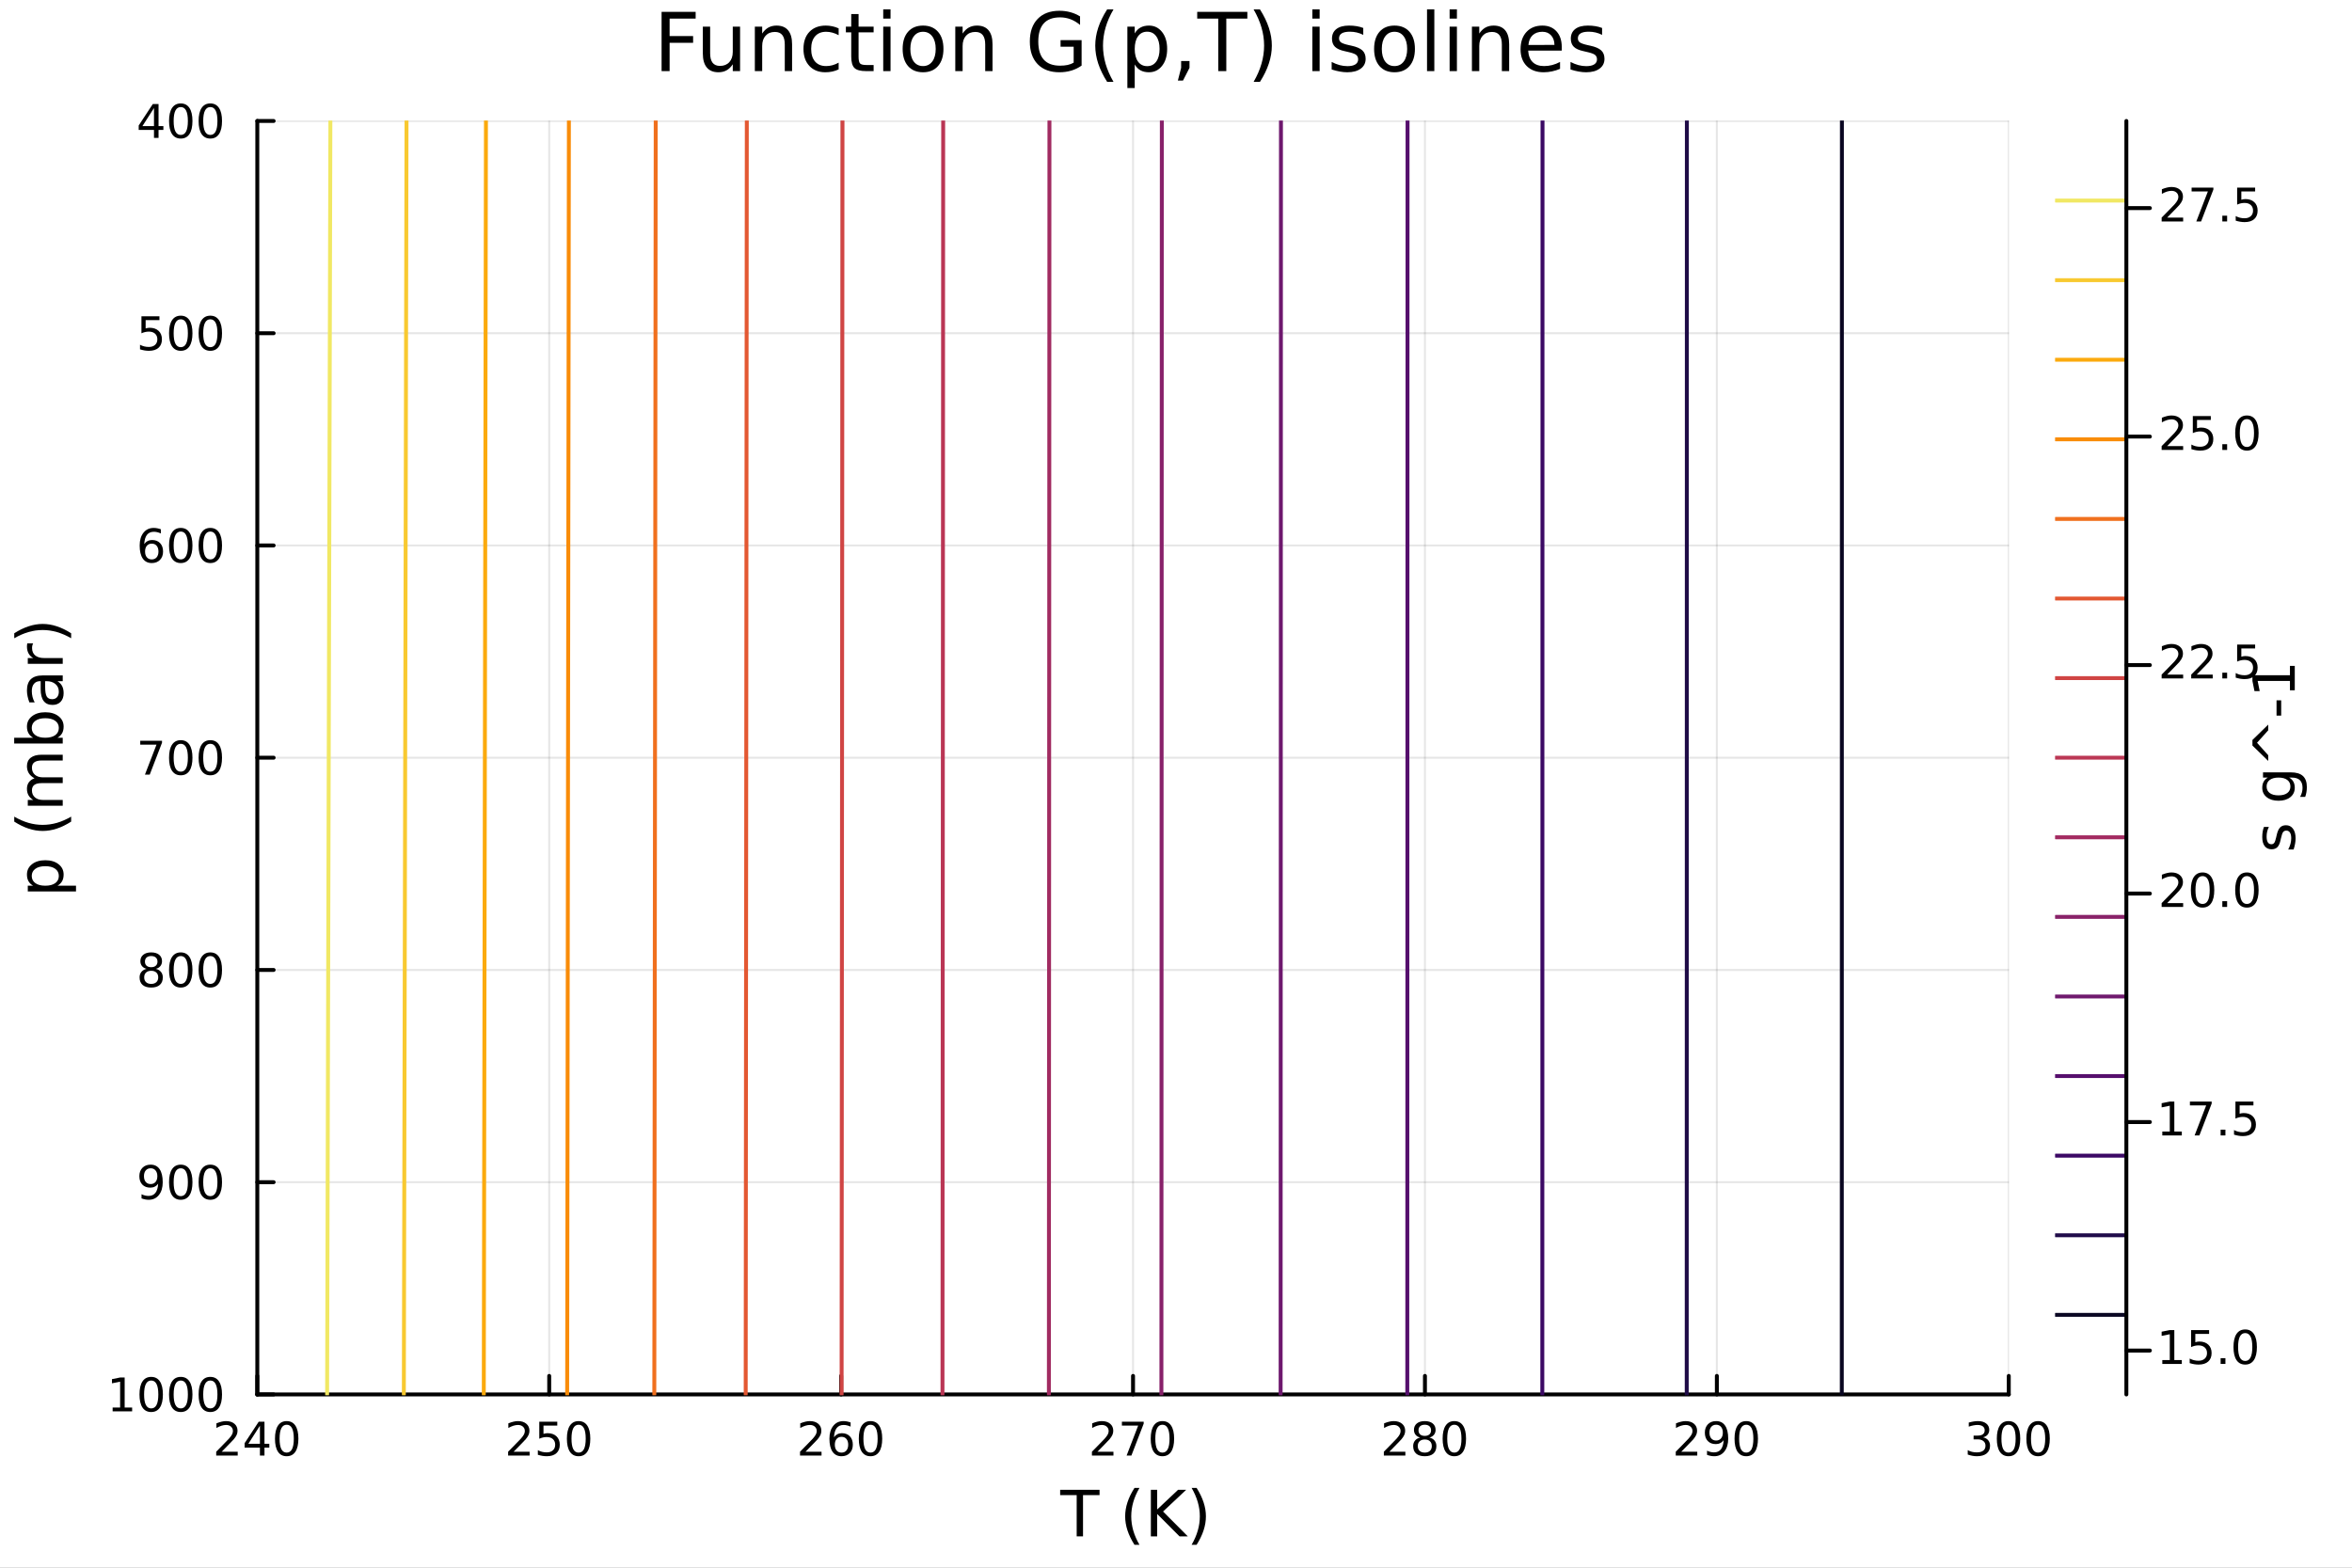 <?xml version="1.0" encoding="utf-8"?>
<svg xmlns="http://www.w3.org/2000/svg" xmlns:xlink="http://www.w3.org/1999/xlink" width="600" height="400" viewBox="0 0 2400 1600">
<rect x="0" y="0" width="2400" height="1600" fill="#808080" stroke="none"/>
<defs>
  <clipPath id="clip190">
    <rect x="0" y="0" width="2400" height="1600"/>
  </clipPath>
</defs>
<path clip-path="url(#clip190)" d="M0 1600 L2400 1600 L2400 0 L0 0  Z" fill="#ffffff" fill-rule="evenodd" fill-opacity="1"/>
<defs>
  <clipPath id="clip191">
    <rect x="480" y="0" width="1681" height="1600"/>
  </clipPath>
</defs>
<path clip-path="url(#clip190)" d="M262.551 1423.18 L2049.76 1423.18 L2049.76 123.472 L262.551 123.472  Z" fill="#ffffff" fill-rule="evenodd" fill-opacity="1"/>
<defs>
  <clipPath id="clip192">
    <rect x="262" y="123" width="1788" height="1301"/>
  </clipPath>
</defs>
<polyline clip-path="url(#clip192)" style="stroke:#000000; stroke-linecap:round; stroke-linejoin:round; stroke-width:2; stroke-opacity:0.1; fill:none" points="262.551,123.472 262.551,1423.18 "/>
<polyline clip-path="url(#clip192)" style="stroke:#000000; stroke-linecap:round; stroke-linejoin:round; stroke-width:2; stroke-opacity:0.1; fill:none" points="560.42,123.472 560.42,1423.18 "/>
<polyline clip-path="url(#clip192)" style="stroke:#000000; stroke-linecap:round; stroke-linejoin:round; stroke-width:2; stroke-opacity:0.1; fill:none" points="858.289,123.472 858.289,1423.18 "/>
<polyline clip-path="url(#clip192)" style="stroke:#000000; stroke-linecap:round; stroke-linejoin:round; stroke-width:2; stroke-opacity:0.1; fill:none" points="1156.16,123.472 1156.16,1423.18 "/>
<polyline clip-path="url(#clip192)" style="stroke:#000000; stroke-linecap:round; stroke-linejoin:round; stroke-width:2; stroke-opacity:0.1; fill:none" points="1454.03,123.472 1454.03,1423.18 "/>
<polyline clip-path="url(#clip192)" style="stroke:#000000; stroke-linecap:round; stroke-linejoin:round; stroke-width:2; stroke-opacity:0.1; fill:none" points="1751.9,123.472 1751.9,1423.18 "/>
<polyline clip-path="url(#clip192)" style="stroke:#000000; stroke-linecap:round; stroke-linejoin:round; stroke-width:2; stroke-opacity:0.1; fill:none" points="2049.76,123.472 2049.76,1423.18 "/>
<polyline clip-path="url(#clip192)" style="stroke:#000000; stroke-linecap:round; stroke-linejoin:round; stroke-width:2; stroke-opacity:0.1; fill:none" points="262.551,123.472 2049.76,123.472 "/>
<polyline clip-path="url(#clip192)" style="stroke:#000000; stroke-linecap:round; stroke-linejoin:round; stroke-width:2; stroke-opacity:0.1; fill:none" points="262.551,340.09 2049.76,340.09 "/>
<polyline clip-path="url(#clip192)" style="stroke:#000000; stroke-linecap:round; stroke-linejoin:round; stroke-width:2; stroke-opacity:0.1; fill:none" points="262.551,556.708 2049.76,556.708 "/>
<polyline clip-path="url(#clip192)" style="stroke:#000000; stroke-linecap:round; stroke-linejoin:round; stroke-width:2; stroke-opacity:0.1; fill:none" points="262.551,773.326 2049.76,773.326 "/>
<polyline clip-path="url(#clip192)" style="stroke:#000000; stroke-linecap:round; stroke-linejoin:round; stroke-width:2; stroke-opacity:0.1; fill:none" points="262.551,989.944 2049.76,989.944 "/>
<polyline clip-path="url(#clip192)" style="stroke:#000000; stroke-linecap:round; stroke-linejoin:round; stroke-width:2; stroke-opacity:0.1; fill:none" points="262.551,1206.56 2049.76,1206.56 "/>
<polyline clip-path="url(#clip192)" style="stroke:#000000; stroke-linecap:round; stroke-linejoin:round; stroke-width:2; stroke-opacity:0.1; fill:none" points="262.551,1423.18 2049.76,1423.18 "/>
<polyline clip-path="url(#clip190)" style="stroke:#000000; stroke-linecap:round; stroke-linejoin:round; stroke-width:4; stroke-opacity:1; fill:none" points="262.551,1423.18 2049.76,1423.18 "/>
<polyline clip-path="url(#clip190)" style="stroke:#000000; stroke-linecap:round; stroke-linejoin:round; stroke-width:4; stroke-opacity:1; fill:none" points="262.551,1423.18 262.551,1404.28 "/>
<polyline clip-path="url(#clip190)" style="stroke:#000000; stroke-linecap:round; stroke-linejoin:round; stroke-width:4; stroke-opacity:1; fill:none" points="560.42,1423.18 560.42,1404.28 "/>
<polyline clip-path="url(#clip190)" style="stroke:#000000; stroke-linecap:round; stroke-linejoin:round; stroke-width:4; stroke-opacity:1; fill:none" points="858.289,1423.18 858.289,1404.28 "/>
<polyline clip-path="url(#clip190)" style="stroke:#000000; stroke-linecap:round; stroke-linejoin:round; stroke-width:4; stroke-opacity:1; fill:none" points="1156.16,1423.18 1156.16,1404.28 "/>
<polyline clip-path="url(#clip190)" style="stroke:#000000; stroke-linecap:round; stroke-linejoin:round; stroke-width:4; stroke-opacity:1; fill:none" points="1454.03,1423.18 1454.03,1404.28 "/>
<polyline clip-path="url(#clip190)" style="stroke:#000000; stroke-linecap:round; stroke-linejoin:round; stroke-width:4; stroke-opacity:1; fill:none" points="1751.9,1423.18 1751.9,1404.28 "/>
<polyline clip-path="url(#clip190)" style="stroke:#000000; stroke-linecap:round; stroke-linejoin:round; stroke-width:4; stroke-opacity:1; fill:none" points="2049.76,1423.18 2049.76,1404.28 "/>
<path clip-path="url(#clip190)" d="M226.244 1481.64 L242.563 1481.64 L242.563 1485.58 L220.619 1485.58 L220.619 1481.64 Q223.281 1478.89 227.864 1474.26 Q232.47 1469.61 233.651 1468.27 Q235.896 1465.74 236.776 1464.01 Q237.679 1462.25 237.679 1460.56 Q237.679 1457.8 235.734 1456.07 Q233.813 1454.33 230.711 1454.33 Q228.512 1454.33 226.058 1455.09 Q223.628 1455.86 220.85 1457.41 L220.85 1452.69 Q223.674 1451.55 226.128 1450.97 Q228.581 1450.39 230.619 1450.39 Q235.989 1450.39 239.183 1453.08 Q242.378 1455.77 242.378 1460.26 Q242.378 1462.39 241.568 1464.31 Q240.781 1466.2 238.674 1468.8 Q238.095 1469.47 234.993 1472.69 Q231.892 1475.88 226.244 1481.64 Z" fill="#000000" fill-rule="nonzero" fill-opacity="1" /><path clip-path="url(#clip190)" d="M265.225 1455.09 L253.419 1473.54 L265.225 1473.54 L265.225 1455.09 M263.998 1451.02 L269.878 1451.02 L269.878 1473.54 L274.808 1473.54 L274.808 1477.43 L269.878 1477.43 L269.878 1485.58 L265.225 1485.58 L265.225 1477.43 L249.623 1477.43 L249.623 1472.92 L263.998 1451.02 Z" fill="#000000" fill-rule="nonzero" fill-opacity="1" /><path clip-path="url(#clip190)" d="M292.539 1454.1 Q288.928 1454.1 287.1 1457.66 Q285.294 1461.2 285.294 1468.33 Q285.294 1475.44 287.1 1479.01 Q288.928 1482.55 292.539 1482.55 Q296.174 1482.55 297.979 1479.01 Q299.808 1475.44 299.808 1468.33 Q299.808 1461.2 297.979 1457.66 Q296.174 1454.1 292.539 1454.1 M292.539 1450.39 Q298.35 1450.39 301.405 1455 Q304.484 1459.58 304.484 1468.33 Q304.484 1477.06 301.405 1481.67 Q298.35 1486.25 292.539 1486.25 Q286.729 1486.25 283.651 1481.67 Q280.595 1477.06 280.595 1468.33 Q280.595 1459.58 283.651 1455 Q286.729 1450.39 292.539 1450.39 Z" fill="#000000" fill-rule="nonzero" fill-opacity="1" /><path clip-path="url(#clip190)" d="M524.112 1481.64 L540.432 1481.64 L540.432 1485.58 L518.487 1485.58 L518.487 1481.64 Q521.149 1478.89 525.733 1474.26 Q530.339 1469.61 531.52 1468.27 Q533.765 1465.74 534.645 1464.01 Q535.547 1462.25 535.547 1460.56 Q535.547 1457.8 533.603 1456.07 Q531.682 1454.33 528.58 1454.33 Q526.381 1454.33 523.927 1455.09 Q521.497 1455.86 518.719 1457.41 L518.719 1452.69 Q521.543 1451.55 523.997 1450.97 Q526.45 1450.39 528.487 1450.39 Q533.858 1450.39 537.052 1453.08 Q540.246 1455.77 540.246 1460.26 Q540.246 1462.39 539.436 1464.31 Q538.649 1466.2 536.543 1468.8 Q535.964 1469.47 532.862 1472.69 Q529.76 1475.88 524.112 1481.64 Z" fill="#000000" fill-rule="nonzero" fill-opacity="1" /><path clip-path="url(#clip190)" d="M550.293 1451.02 L568.649 1451.02 L568.649 1454.96 L554.575 1454.96 L554.575 1463.43 Q555.594 1463.08 556.612 1462.92 Q557.631 1462.73 558.649 1462.73 Q564.436 1462.73 567.816 1465.9 Q571.195 1469.08 571.195 1474.49 Q571.195 1480.07 567.723 1483.17 Q564.251 1486.25 557.932 1486.25 Q555.756 1486.25 553.487 1485.88 Q551.242 1485.51 548.834 1484.77 L548.834 1480.07 Q550.918 1481.2 553.14 1481.76 Q555.362 1482.32 557.839 1482.32 Q561.844 1482.32 564.182 1480.21 Q566.519 1478.1 566.519 1474.49 Q566.519 1470.88 564.182 1468.77 Q561.844 1466.67 557.839 1466.67 Q555.964 1466.67 554.089 1467.08 Q552.237 1467.5 550.293 1468.38 L550.293 1451.02 Z" fill="#000000" fill-rule="nonzero" fill-opacity="1" /><path clip-path="url(#clip190)" d="M590.408 1454.1 Q586.797 1454.1 584.968 1457.66 Q583.163 1461.2 583.163 1468.33 Q583.163 1475.44 584.968 1479.01 Q586.797 1482.55 590.408 1482.55 Q594.042 1482.55 595.848 1479.01 Q597.677 1475.44 597.677 1468.33 Q597.677 1461.2 595.848 1457.66 Q594.042 1454.1 590.408 1454.1 M590.408 1450.39 Q596.218 1450.39 599.274 1455 Q602.353 1459.58 602.353 1468.33 Q602.353 1477.06 599.274 1481.67 Q596.218 1486.25 590.408 1486.25 Q584.598 1486.25 581.519 1481.67 Q578.464 1477.06 578.464 1468.33 Q578.464 1459.58 581.519 1455 Q584.598 1450.39 590.408 1450.39 Z" fill="#000000" fill-rule="nonzero" fill-opacity="1" /><path clip-path="url(#clip190)" d="M821.981 1481.64 L838.3 1481.64 L838.3 1485.58 L816.356 1485.58 L816.356 1481.64 Q819.018 1478.89 823.601 1474.26 Q828.208 1469.61 829.388 1468.27 Q831.634 1465.74 832.513 1464.01 Q833.416 1462.25 833.416 1460.56 Q833.416 1457.8 831.472 1456.07 Q829.55 1454.33 826.449 1454.33 Q824.25 1454.33 821.796 1455.09 Q819.365 1455.86 816.588 1457.41 L816.588 1452.69 Q819.412 1451.55 821.865 1450.97 Q824.319 1450.39 826.356 1450.39 Q831.726 1450.39 834.921 1453.08 Q838.115 1455.77 838.115 1460.26 Q838.115 1462.39 837.305 1464.31 Q836.518 1466.2 834.412 1468.8 Q833.833 1469.47 830.731 1472.69 Q827.629 1475.88 821.981 1481.64 Z" fill="#000000" fill-rule="nonzero" fill-opacity="1" /><path clip-path="url(#clip190)" d="M858.694 1466.44 Q855.546 1466.44 853.694 1468.59 Q851.865 1470.74 851.865 1474.49 Q851.865 1478.22 853.694 1480.39 Q855.546 1482.55 858.694 1482.55 Q861.842 1482.55 863.671 1480.39 Q865.522 1478.22 865.522 1474.49 Q865.522 1470.74 863.671 1468.59 Q861.842 1466.44 858.694 1466.44 M867.976 1451.78 L867.976 1456.04 Q866.217 1455.21 864.411 1454.77 Q862.629 1454.33 860.87 1454.33 Q856.24 1454.33 853.786 1457.45 Q851.356 1460.58 851.009 1466.9 Q852.374 1464.89 854.435 1463.82 Q856.495 1462.73 858.972 1462.73 Q864.18 1462.73 867.189 1465.9 Q870.222 1469.05 870.222 1474.49 Q870.222 1479.82 867.073 1483.03 Q863.925 1486.25 858.694 1486.25 Q852.698 1486.25 849.527 1481.67 Q846.356 1477.06 846.356 1468.33 Q846.356 1460.14 850.245 1455.28 Q854.134 1450.39 860.685 1450.39 Q862.444 1450.39 864.226 1450.74 Q866.032 1451.09 867.976 1451.78 Z" fill="#000000" fill-rule="nonzero" fill-opacity="1" /><path clip-path="url(#clip190)" d="M888.277 1454.1 Q884.666 1454.1 882.837 1457.66 Q881.032 1461.2 881.032 1468.33 Q881.032 1475.44 882.837 1479.01 Q884.666 1482.55 888.277 1482.55 Q891.911 1482.55 893.717 1479.01 Q895.545 1475.44 895.545 1468.33 Q895.545 1461.2 893.717 1457.66 Q891.911 1454.1 888.277 1454.1 M888.277 1450.39 Q894.087 1450.39 897.143 1455 Q900.221 1459.58 900.221 1468.33 Q900.221 1477.06 897.143 1481.67 Q894.087 1486.25 888.277 1486.25 Q882.467 1486.25 879.388 1481.67 Q876.333 1477.06 876.333 1468.33 Q876.333 1459.58 879.388 1455 Q882.467 1450.39 888.277 1450.39 Z" fill="#000000" fill-rule="nonzero" fill-opacity="1" /><path clip-path="url(#clip190)" d="M1119.85 1481.64 L1136.17 1481.64 L1136.17 1485.58 L1114.22 1485.58 L1114.22 1481.64 Q1116.89 1478.89 1121.47 1474.26 Q1126.08 1469.61 1127.26 1468.27 Q1129.5 1465.74 1130.38 1464.01 Q1131.28 1462.25 1131.28 1460.56 Q1131.28 1457.8 1129.34 1456.07 Q1127.42 1454.33 1124.32 1454.33 Q1122.12 1454.33 1119.66 1455.09 Q1117.23 1455.86 1114.46 1457.41 L1114.46 1452.69 Q1117.28 1451.55 1119.73 1450.97 Q1122.19 1450.39 1124.22 1450.39 Q1129.6 1450.39 1132.79 1453.08 Q1135.98 1455.77 1135.98 1460.26 Q1135.98 1462.39 1135.17 1464.31 Q1134.39 1466.2 1132.28 1468.8 Q1131.7 1469.47 1128.6 1472.69 Q1125.5 1475.88 1119.85 1481.64 Z" fill="#000000" fill-rule="nonzero" fill-opacity="1" /><path clip-path="url(#clip190)" d="M1144.8 1451.02 L1167.03 1451.02 L1167.03 1453.01 L1154.48 1485.58 L1149.6 1485.58 L1161.4 1454.96 L1144.8 1454.96 L1144.8 1451.02 Z" fill="#000000" fill-rule="nonzero" fill-opacity="1" /><path clip-path="url(#clip190)" d="M1186.15 1454.1 Q1182.53 1454.1 1180.71 1457.66 Q1178.9 1461.2 1178.9 1468.33 Q1178.9 1475.44 1180.71 1479.01 Q1182.53 1482.55 1186.15 1482.55 Q1189.78 1482.55 1191.59 1479.01 Q1193.41 1475.44 1193.41 1468.33 Q1193.41 1461.2 1191.59 1457.66 Q1189.78 1454.1 1186.15 1454.1 M1186.15 1450.39 Q1191.96 1450.39 1195.01 1455 Q1198.09 1459.58 1198.09 1468.33 Q1198.09 1477.06 1195.01 1481.67 Q1191.96 1486.25 1186.15 1486.25 Q1180.34 1486.25 1177.26 1481.67 Q1174.2 1477.06 1174.2 1468.33 Q1174.2 1459.58 1177.26 1455 Q1180.34 1450.39 1186.15 1450.39 Z" fill="#000000" fill-rule="nonzero" fill-opacity="1" /><path clip-path="url(#clip190)" d="M1417.72 1481.64 L1434.04 1481.64 L1434.04 1485.58 L1412.09 1485.58 L1412.09 1481.64 Q1414.76 1478.89 1419.34 1474.26 Q1423.95 1469.61 1425.13 1468.27 Q1427.37 1465.74 1428.25 1464.01 Q1429.15 1462.25 1429.15 1460.56 Q1429.15 1457.8 1427.21 1456.07 Q1425.29 1454.33 1422.19 1454.33 Q1419.99 1454.33 1417.53 1455.09 Q1415.1 1455.86 1412.33 1457.41 L1412.33 1452.69 Q1415.15 1451.55 1417.6 1450.97 Q1420.06 1450.39 1422.09 1450.39 Q1427.46 1450.39 1430.66 1453.08 Q1433.85 1455.77 1433.85 1460.26 Q1433.85 1462.39 1433.04 1464.31 Q1432.26 1466.2 1430.15 1468.8 Q1429.57 1469.47 1426.47 1472.69 Q1423.37 1475.88 1417.72 1481.64 Z" fill="#000000" fill-rule="nonzero" fill-opacity="1" /><path clip-path="url(#clip190)" d="M1453.85 1469.17 Q1450.52 1469.17 1448.6 1470.95 Q1446.7 1472.73 1446.7 1475.86 Q1446.7 1478.98 1448.6 1480.77 Q1450.52 1482.55 1453.85 1482.55 Q1457.19 1482.55 1459.11 1480.77 Q1461.03 1478.96 1461.03 1475.86 Q1461.03 1472.73 1459.11 1470.95 Q1457.21 1469.17 1453.85 1469.17 M1449.18 1467.18 Q1446.17 1466.44 1444.48 1464.38 Q1442.81 1462.32 1442.81 1459.35 Q1442.81 1455.21 1445.75 1452.8 Q1448.71 1450.39 1453.85 1450.39 Q1459.01 1450.39 1461.95 1452.8 Q1464.89 1455.21 1464.89 1459.35 Q1464.89 1462.32 1463.2 1464.38 Q1461.54 1466.44 1458.55 1467.18 Q1461.93 1467.96 1463.81 1470.26 Q1465.7 1472.55 1465.7 1475.86 Q1465.7 1480.88 1462.63 1483.57 Q1459.57 1486.25 1453.85 1486.25 Q1448.14 1486.25 1445.06 1483.57 Q1442 1480.88 1442 1475.86 Q1442 1472.55 1443.9 1470.26 Q1445.8 1467.96 1449.18 1467.18 M1447.46 1459.79 Q1447.46 1462.48 1449.13 1463.98 Q1450.82 1465.49 1453.85 1465.49 Q1456.86 1465.49 1458.55 1463.98 Q1460.26 1462.48 1460.26 1459.79 Q1460.26 1457.11 1458.55 1455.6 Q1456.86 1454.1 1453.85 1454.1 Q1450.82 1454.1 1449.13 1455.6 Q1447.46 1457.11 1447.46 1459.79 Z" fill="#000000" fill-rule="nonzero" fill-opacity="1" /><path clip-path="url(#clip190)" d="M1484.01 1454.1 Q1480.4 1454.1 1478.57 1457.66 Q1476.77 1461.2 1476.77 1468.33 Q1476.77 1475.44 1478.57 1479.01 Q1480.4 1482.55 1484.01 1482.55 Q1487.65 1482.55 1489.45 1479.01 Q1491.28 1475.44 1491.28 1468.33 Q1491.28 1461.2 1489.45 1457.66 Q1487.65 1454.1 1484.01 1454.1 M1484.01 1450.39 Q1489.82 1450.39 1492.88 1455 Q1495.96 1459.58 1495.96 1468.33 Q1495.96 1477.06 1492.88 1481.67 Q1489.82 1486.25 1484.01 1486.25 Q1478.2 1486.25 1475.13 1481.67 Q1472.07 1477.06 1472.07 1468.33 Q1472.07 1459.58 1475.13 1455 Q1478.2 1450.39 1484.01 1450.39 Z" fill="#000000" fill-rule="nonzero" fill-opacity="1" /><path clip-path="url(#clip190)" d="M1715.59 1481.64 L1731.91 1481.64 L1731.91 1485.58 L1709.96 1485.58 L1709.96 1481.64 Q1712.62 1478.89 1717.21 1474.26 Q1721.81 1469.61 1722.99 1468.27 Q1725.24 1465.74 1726.12 1464.01 Q1727.02 1462.25 1727.02 1460.56 Q1727.02 1457.8 1725.08 1456.07 Q1723.16 1454.33 1720.05 1454.33 Q1717.86 1454.33 1715.4 1455.09 Q1712.97 1455.86 1710.19 1457.41 L1710.19 1452.69 Q1713.02 1451.55 1715.47 1450.97 Q1717.93 1450.39 1719.96 1450.39 Q1725.33 1450.39 1728.53 1453.08 Q1731.72 1455.77 1731.72 1460.26 Q1731.72 1462.39 1730.91 1464.31 Q1730.12 1466.2 1728.02 1468.8 Q1727.44 1469.47 1724.34 1472.69 Q1721.24 1475.88 1715.59 1481.64 Z" fill="#000000" fill-rule="nonzero" fill-opacity="1" /><path clip-path="url(#clip190)" d="M1741.86 1484.86 L1741.86 1480.6 Q1743.62 1481.44 1745.43 1481.88 Q1747.23 1482.32 1748.97 1482.32 Q1753.6 1482.32 1756.03 1479.21 Q1758.48 1476.09 1758.83 1469.75 Q1757.49 1471.74 1755.43 1472.8 Q1753.36 1473.87 1750.86 1473.87 Q1745.68 1473.87 1742.65 1470.74 Q1739.64 1467.59 1739.64 1462.15 Q1739.64 1456.83 1742.79 1453.61 Q1745.93 1450.39 1751.17 1450.39 Q1757.16 1450.39 1760.31 1455 Q1763.48 1459.58 1763.48 1468.33 Q1763.48 1476.51 1759.59 1481.39 Q1755.73 1486.25 1749.18 1486.25 Q1747.42 1486.25 1745.61 1485.9 Q1743.8 1485.56 1741.86 1484.86 M1751.17 1470.21 Q1754.31 1470.21 1756.14 1468.06 Q1757.99 1465.9 1757.99 1462.15 Q1757.99 1458.43 1756.14 1456.27 Q1754.31 1454.1 1751.17 1454.1 Q1748.02 1454.1 1746.17 1456.27 Q1744.34 1458.43 1744.34 1462.15 Q1744.34 1465.9 1746.17 1468.06 Q1748.02 1470.21 1751.17 1470.21 Z" fill="#000000" fill-rule="nonzero" fill-opacity="1" /><path clip-path="url(#clip190)" d="M1781.88 1454.1 Q1778.27 1454.1 1776.44 1457.66 Q1774.64 1461.2 1774.64 1468.33 Q1774.64 1475.44 1776.44 1479.01 Q1778.27 1482.55 1781.88 1482.55 Q1785.52 1482.55 1787.32 1479.01 Q1789.15 1475.44 1789.15 1468.33 Q1789.15 1461.2 1787.32 1457.66 Q1785.52 1454.1 1781.88 1454.1 M1781.88 1450.39 Q1787.69 1450.39 1790.75 1455 Q1793.83 1459.58 1793.83 1468.33 Q1793.83 1477.06 1790.75 1481.67 Q1787.69 1486.25 1781.88 1486.25 Q1776.07 1486.25 1772.99 1481.67 Q1769.94 1477.06 1769.94 1468.33 Q1769.94 1459.58 1772.99 1455 Q1776.07 1450.39 1781.88 1450.39 Z" fill="#000000" fill-rule="nonzero" fill-opacity="1" /><path clip-path="url(#clip190)" d="M2023.53 1466.95 Q2026.88 1467.66 2028.76 1469.93 Q2030.66 1472.2 2030.66 1475.53 Q2030.66 1480.65 2027.14 1483.45 Q2023.62 1486.25 2017.14 1486.25 Q2014.96 1486.25 2012.65 1485.81 Q2010.35 1485.39 2007.9 1484.54 L2007.9 1480.02 Q2009.85 1481.16 2012.16 1481.74 Q2014.47 1482.32 2017 1482.32 Q2021.4 1482.32 2023.69 1480.58 Q2026 1478.84 2026 1475.53 Q2026 1472.48 2023.85 1470.77 Q2021.72 1469.03 2017.9 1469.03 L2013.87 1469.03 L2013.87 1465.19 L2018.09 1465.19 Q2021.53 1465.19 2023.36 1463.82 Q2025.19 1462.43 2025.19 1459.84 Q2025.19 1457.18 2023.29 1455.77 Q2021.42 1454.33 2017.9 1454.33 Q2015.98 1454.33 2013.78 1454.75 Q2011.58 1455.16 2008.94 1456.04 L2008.94 1451.88 Q2011.6 1451.14 2013.92 1450.77 Q2016.26 1450.39 2018.32 1450.39 Q2023.64 1450.39 2026.74 1452.83 Q2029.84 1455.23 2029.84 1459.35 Q2029.84 1462.22 2028.2 1464.21 Q2026.56 1466.18 2023.53 1466.95 Z" fill="#000000" fill-rule="nonzero" fill-opacity="1" /><path clip-path="url(#clip190)" d="M2049.52 1454.1 Q2045.91 1454.1 2044.08 1457.66 Q2042.28 1461.2 2042.28 1468.33 Q2042.28 1475.44 2044.08 1479.01 Q2045.91 1482.55 2049.52 1482.55 Q2053.15 1482.55 2054.96 1479.01 Q2056.79 1475.44 2056.79 1468.33 Q2056.79 1461.2 2054.96 1457.66 Q2053.15 1454.1 2049.52 1454.1 M2049.52 1450.39 Q2055.33 1450.39 2058.39 1455 Q2061.47 1459.58 2061.47 1468.33 Q2061.47 1477.06 2058.39 1481.67 Q2055.33 1486.25 2049.52 1486.25 Q2043.71 1486.25 2040.63 1481.67 Q2037.58 1477.06 2037.58 1468.33 Q2037.58 1459.58 2040.63 1455 Q2043.71 1450.39 2049.52 1450.39 Z" fill="#000000" fill-rule="nonzero" fill-opacity="1" /><path clip-path="url(#clip190)" d="M2079.68 1454.1 Q2076.07 1454.1 2074.24 1457.66 Q2072.44 1461.2 2072.44 1468.33 Q2072.44 1475.44 2074.24 1479.01 Q2076.07 1482.55 2079.68 1482.55 Q2083.32 1482.55 2085.12 1479.01 Q2086.95 1475.44 2086.95 1468.33 Q2086.95 1461.2 2085.12 1457.66 Q2083.32 1454.1 2079.68 1454.1 M2079.68 1450.39 Q2085.49 1450.39 2088.55 1455 Q2091.63 1459.58 2091.63 1468.33 Q2091.63 1477.06 2088.55 1481.67 Q2085.49 1486.25 2079.68 1486.25 Q2073.87 1486.25 2070.79 1481.67 Q2067.74 1477.06 2067.74 1468.33 Q2067.74 1459.58 2070.79 1455 Q2073.87 1450.39 2079.68 1450.39 Z" fill="#000000" fill-rule="nonzero" fill-opacity="1" /><path clip-path="url(#clip190)" d="M1081.79 1520.52 L1121.99 1520.52 L1121.99 1525.93 L1105.12 1525.93 L1105.12 1568.04 L1098.66 1568.04 L1098.66 1525.93 L1081.79 1525.93 L1081.79 1520.52 Z" fill="#000000" fill-rule="nonzero" fill-opacity="1" /><path clip-path="url(#clip190)" d="M1162.73 1518.58 Q1158.47 1525.9 1156.4 1533.06 Q1154.33 1540.23 1154.33 1547.58 Q1154.33 1554.93 1156.4 1562.16 Q1158.5 1569.35 1162.73 1576.64 L1157.64 1576.64 Q1152.86 1569.16 1150.48 1561.93 Q1148.12 1554.71 1148.12 1547.58 Q1148.12 1540.48 1150.48 1533.29 Q1152.83 1526.09 1157.64 1518.58 L1162.73 1518.58 Z" fill="#000000" fill-rule="nonzero" fill-opacity="1" /><path clip-path="url(#clip190)" d="M1174.35 1520.52 L1180.78 1520.52 L1180.78 1540.61 L1202.1 1520.52 L1210.38 1520.52 L1186.79 1542.68 L1212.06 1568.04 L1203.6 1568.04 L1180.78 1545.16 L1180.78 1568.04 L1174.35 1568.04 L1174.35 1520.52 Z" fill="#000000" fill-rule="nonzero" fill-opacity="1" /><path clip-path="url(#clip190)" d="M1215.92 1518.58 L1221.01 1518.58 Q1225.78 1526.09 1228.14 1533.29 Q1230.52 1540.48 1230.52 1547.58 Q1230.52 1554.71 1228.14 1561.93 Q1225.78 1569.16 1221.01 1576.64 L1215.92 1576.64 Q1220.15 1569.35 1222.22 1562.16 Q1224.32 1554.93 1224.32 1547.58 Q1224.32 1540.23 1222.22 1533.06 Q1220.15 1525.9 1215.92 1518.58 Z" fill="#000000" fill-rule="nonzero" fill-opacity="1" /><polyline clip-path="url(#clip190)" style="stroke:#000000; stroke-linecap:round; stroke-linejoin:round; stroke-width:4; stroke-opacity:1; fill:none" points="262.551,123.472 262.551,1423.18 "/>
<polyline clip-path="url(#clip190)" style="stroke:#000000; stroke-linecap:round; stroke-linejoin:round; stroke-width:4; stroke-opacity:1; fill:none" points="262.551,123.472 279.212,123.472 "/>
<polyline clip-path="url(#clip190)" style="stroke:#000000; stroke-linecap:round; stroke-linejoin:round; stroke-width:4; stroke-opacity:1; fill:none" points="262.551,340.09 279.212,340.09 "/>
<polyline clip-path="url(#clip190)" style="stroke:#000000; stroke-linecap:round; stroke-linejoin:round; stroke-width:4; stroke-opacity:1; fill:none" points="262.551,556.708 279.212,556.708 "/>
<polyline clip-path="url(#clip190)" style="stroke:#000000; stroke-linecap:round; stroke-linejoin:round; stroke-width:4; stroke-opacity:1; fill:none" points="262.551,773.326 279.212,773.326 "/>
<polyline clip-path="url(#clip190)" style="stroke:#000000; stroke-linecap:round; stroke-linejoin:round; stroke-width:4; stroke-opacity:1; fill:none" points="262.551,989.944 279.212,989.944 "/>
<polyline clip-path="url(#clip190)" style="stroke:#000000; stroke-linecap:round; stroke-linejoin:round; stroke-width:4; stroke-opacity:1; fill:none" points="262.551,1206.56 279.212,1206.56 "/>
<polyline clip-path="url(#clip190)" style="stroke:#000000; stroke-linecap:round; stroke-linejoin:round; stroke-width:4; stroke-opacity:1; fill:none" points="262.551,1423.18 279.212,1423.18 "/>
<path clip-path="url(#clip190)" d="M157.13 110.266 L145.325 128.715 L157.13 128.715 L157.13 110.266 M155.903 106.192 L161.783 106.192 L161.783 128.715 L166.714 128.715 L166.714 132.604 L161.783 132.604 L161.783 140.752 L157.13 140.752 L157.13 132.604 L141.529 132.604 L141.529 128.09 L155.903 106.192 Z" fill="#000000" fill-rule="nonzero" fill-opacity="1" /><path clip-path="url(#clip190)" d="M184.445 109.271 Q180.834 109.271 179.005 112.836 Q177.2 116.377 177.2 123.507 Q177.2 130.613 179.005 134.178 Q180.834 137.72 184.445 137.72 Q188.079 137.72 189.885 134.178 Q191.713 130.613 191.713 123.507 Q191.713 116.377 189.885 112.836 Q188.079 109.271 184.445 109.271 M184.445 105.567 Q190.255 105.567 193.311 110.174 Q196.389 114.757 196.389 123.507 Q196.389 132.234 193.311 136.84 Q190.255 141.423 184.445 141.423 Q178.635 141.423 175.556 136.84 Q172.501 132.234 172.501 123.507 Q172.501 114.757 175.556 110.174 Q178.635 105.567 184.445 105.567 Z" fill="#000000" fill-rule="nonzero" fill-opacity="1" /><path clip-path="url(#clip190)" d="M214.607 109.271 Q210.996 109.271 209.167 112.836 Q207.362 116.377 207.362 123.507 Q207.362 130.613 209.167 134.178 Q210.996 137.72 214.607 137.72 Q218.241 137.72 220.047 134.178 Q221.875 130.613 221.875 123.507 Q221.875 116.377 220.047 112.836 Q218.241 109.271 214.607 109.271 M214.607 105.567 Q220.417 105.567 223.473 110.174 Q226.551 114.757 226.551 123.507 Q226.551 132.234 223.473 136.84 Q220.417 141.423 214.607 141.423 Q208.797 141.423 205.718 136.84 Q202.662 132.234 202.662 123.507 Q202.662 114.757 205.718 110.174 Q208.797 105.567 214.607 105.567 Z" fill="#000000" fill-rule="nonzero" fill-opacity="1" /><path clip-path="url(#clip190)" d="M144.329 322.81 L162.686 322.81 L162.686 326.745 L148.612 326.745 L148.612 335.217 Q149.63 334.87 150.649 334.708 Q151.667 334.523 152.686 334.523 Q158.473 334.523 161.852 337.694 Q165.232 340.866 165.232 346.282 Q165.232 351.861 161.76 354.963 Q158.288 358.041 151.968 358.041 Q149.792 358.041 147.524 357.671 Q145.279 357.301 142.871 356.56 L142.871 351.861 Q144.954 352.995 147.177 353.551 Q149.399 354.106 151.876 354.106 Q155.88 354.106 158.218 352 Q160.556 349.893 160.556 346.282 Q160.556 342.671 158.218 340.565 Q155.88 338.458 151.876 338.458 Q150.001 338.458 148.126 338.875 Q146.274 339.291 144.329 340.171 L144.329 322.81 Z" fill="#000000" fill-rule="nonzero" fill-opacity="1" /><path clip-path="url(#clip190)" d="M184.445 325.889 Q180.834 325.889 179.005 329.454 Q177.2 332.995 177.2 340.125 Q177.2 347.231 179.005 350.796 Q180.834 354.338 184.445 354.338 Q188.079 354.338 189.885 350.796 Q191.713 347.231 191.713 340.125 Q191.713 332.995 189.885 329.454 Q188.079 325.889 184.445 325.889 M184.445 322.185 Q190.255 322.185 193.311 326.792 Q196.389 331.375 196.389 340.125 Q196.389 348.852 193.311 353.458 Q190.255 358.041 184.445 358.041 Q178.635 358.041 175.556 353.458 Q172.501 348.852 172.501 340.125 Q172.501 331.375 175.556 326.792 Q178.635 322.185 184.445 322.185 Z" fill="#000000" fill-rule="nonzero" fill-opacity="1" /><path clip-path="url(#clip190)" d="M214.607 325.889 Q210.996 325.889 209.167 329.454 Q207.362 332.995 207.362 340.125 Q207.362 347.231 209.167 350.796 Q210.996 354.338 214.607 354.338 Q218.241 354.338 220.047 350.796 Q221.875 347.231 221.875 340.125 Q221.875 332.995 220.047 329.454 Q218.241 325.889 214.607 325.889 M214.607 322.185 Q220.417 322.185 223.473 326.792 Q226.551 331.375 226.551 340.125 Q226.551 348.852 223.473 353.458 Q220.417 358.041 214.607 358.041 Q208.797 358.041 205.718 353.458 Q202.662 348.852 202.662 340.125 Q202.662 331.375 205.718 326.792 Q208.797 322.185 214.607 322.185 Z" fill="#000000" fill-rule="nonzero" fill-opacity="1" /><path clip-path="url(#clip190)" d="M154.862 554.845 Q151.714 554.845 149.862 556.997 Q148.033 559.15 148.033 562.9 Q148.033 566.627 149.862 568.803 Q151.714 570.956 154.862 570.956 Q158.01 570.956 159.839 568.803 Q161.69 566.627 161.69 562.9 Q161.69 559.15 159.839 556.997 Q158.01 554.845 154.862 554.845 M164.144 540.192 L164.144 544.451 Q162.385 543.618 160.579 543.178 Q158.797 542.738 157.038 542.738 Q152.408 542.738 149.954 545.863 Q147.524 548.988 147.177 555.308 Q148.542 553.294 150.603 552.229 Q152.663 551.141 155.14 551.141 Q160.348 551.141 163.357 554.312 Q166.39 557.46 166.39 562.9 Q166.39 568.224 163.241 571.442 Q160.093 574.659 154.862 574.659 Q148.866 574.659 145.695 570.076 Q142.524 565.47 142.524 556.743 Q142.524 548.548 146.413 543.687 Q150.302 538.803 156.853 538.803 Q158.612 538.803 160.394 539.15 Q162.2 539.497 164.144 540.192 Z" fill="#000000" fill-rule="nonzero" fill-opacity="1" /><path clip-path="url(#clip190)" d="M184.445 542.507 Q180.834 542.507 179.005 546.072 Q177.2 549.613 177.2 556.743 Q177.2 563.849 179.005 567.414 Q180.834 570.956 184.445 570.956 Q188.079 570.956 189.885 567.414 Q191.713 563.849 191.713 556.743 Q191.713 549.613 189.885 546.072 Q188.079 542.507 184.445 542.507 M184.445 538.803 Q190.255 538.803 193.311 543.409 Q196.389 547.993 196.389 556.743 Q196.389 565.47 193.311 570.076 Q190.255 574.659 184.445 574.659 Q178.635 574.659 175.556 570.076 Q172.501 565.47 172.501 556.743 Q172.501 547.993 175.556 543.409 Q178.635 538.803 184.445 538.803 Z" fill="#000000" fill-rule="nonzero" fill-opacity="1" /><path clip-path="url(#clip190)" d="M214.607 542.507 Q210.996 542.507 209.167 546.072 Q207.362 549.613 207.362 556.743 Q207.362 563.849 209.167 567.414 Q210.996 570.956 214.607 570.956 Q218.241 570.956 220.047 567.414 Q221.875 563.849 221.875 556.743 Q221.875 549.613 220.047 546.072 Q218.241 542.507 214.607 542.507 M214.607 538.803 Q220.417 538.803 223.473 543.409 Q226.551 547.993 226.551 556.743 Q226.551 565.47 223.473 570.076 Q220.417 574.659 214.607 574.659 Q208.797 574.659 205.718 570.076 Q202.662 565.47 202.662 556.743 Q202.662 547.993 205.718 543.409 Q208.797 538.803 214.607 538.803 Z" fill="#000000" fill-rule="nonzero" fill-opacity="1" /><path clip-path="url(#clip190)" d="M143.103 756.046 L165.325 756.046 L165.325 758.037 L152.778 790.606 L147.894 790.606 L159.7 759.981 L143.103 759.981 L143.103 756.046 Z" fill="#000000" fill-rule="nonzero" fill-opacity="1" /><path clip-path="url(#clip190)" d="M184.445 759.125 Q180.834 759.125 179.005 762.689 Q177.2 766.231 177.2 773.361 Q177.2 780.467 179.005 784.032 Q180.834 787.574 184.445 787.574 Q188.079 787.574 189.885 784.032 Q191.713 780.467 191.713 773.361 Q191.713 766.231 189.885 762.689 Q188.079 759.125 184.445 759.125 M184.445 755.421 Q190.255 755.421 193.311 760.027 Q196.389 764.611 196.389 773.361 Q196.389 782.088 193.311 786.694 Q190.255 791.277 184.445 791.277 Q178.635 791.277 175.556 786.694 Q172.501 782.088 172.501 773.361 Q172.501 764.611 175.556 760.027 Q178.635 755.421 184.445 755.421 Z" fill="#000000" fill-rule="nonzero" fill-opacity="1" /><path clip-path="url(#clip190)" d="M214.607 759.125 Q210.996 759.125 209.167 762.689 Q207.362 766.231 207.362 773.361 Q207.362 780.467 209.167 784.032 Q210.996 787.574 214.607 787.574 Q218.241 787.574 220.047 784.032 Q221.875 780.467 221.875 773.361 Q221.875 766.231 220.047 762.689 Q218.241 759.125 214.607 759.125 M214.607 755.421 Q220.417 755.421 223.473 760.027 Q226.551 764.611 226.551 773.361 Q226.551 782.088 223.473 786.694 Q220.417 791.277 214.607 791.277 Q208.797 791.277 205.718 786.694 Q202.662 782.088 202.662 773.361 Q202.662 764.611 205.718 760.027 Q208.797 755.421 214.607 755.421 Z" fill="#000000" fill-rule="nonzero" fill-opacity="1" /><path clip-path="url(#clip190)" d="M154.283 990.812 Q150.95 990.812 149.028 992.594 Q147.13 994.377 147.13 997.502 Q147.13 1000.63 149.028 1002.41 Q150.95 1004.19 154.283 1004.19 Q157.616 1004.19 159.538 1002.41 Q161.459 1000.6 161.459 997.502 Q161.459 994.377 159.538 992.594 Q157.64 990.812 154.283 990.812 M149.607 988.821 Q146.598 988.081 144.908 986.02 Q143.241 983.96 143.241 980.997 Q143.241 976.854 146.181 974.446 Q149.144 972.039 154.283 972.039 Q159.445 972.039 162.385 974.446 Q165.325 976.854 165.325 980.997 Q165.325 983.96 163.635 986.02 Q161.968 988.081 158.982 988.821 Q162.362 989.608 164.237 991.9 Q166.135 994.192 166.135 997.502 Q166.135 1002.52 163.056 1005.21 Q160.001 1007.9 154.283 1007.9 Q148.566 1007.9 145.487 1005.21 Q142.431 1002.52 142.431 997.502 Q142.431 994.192 144.329 991.9 Q146.228 989.608 149.607 988.821 M147.894 981.437 Q147.894 984.122 149.561 985.627 Q151.251 987.131 154.283 987.131 Q157.292 987.131 158.982 985.627 Q160.695 984.122 160.695 981.437 Q160.695 978.752 158.982 977.247 Q157.292 975.743 154.283 975.743 Q151.251 975.743 149.561 977.247 Q147.894 978.752 147.894 981.437 Z" fill="#000000" fill-rule="nonzero" fill-opacity="1" /><path clip-path="url(#clip190)" d="M184.445 975.743 Q180.834 975.743 179.005 979.307 Q177.2 982.849 177.2 989.979 Q177.2 997.085 179.005 1000.65 Q180.834 1004.19 184.445 1004.19 Q188.079 1004.19 189.885 1000.65 Q191.713 997.085 191.713 989.979 Q191.713 982.849 189.885 979.307 Q188.079 975.743 184.445 975.743 M184.445 972.039 Q190.255 972.039 193.311 976.645 Q196.389 981.229 196.389 989.979 Q196.389 998.705 193.311 1003.31 Q190.255 1007.9 184.445 1007.9 Q178.635 1007.9 175.556 1003.31 Q172.501 998.705 172.501 989.979 Q172.501 981.229 175.556 976.645 Q178.635 972.039 184.445 972.039 Z" fill="#000000" fill-rule="nonzero" fill-opacity="1" /><path clip-path="url(#clip190)" d="M214.607 975.743 Q210.996 975.743 209.167 979.307 Q207.362 982.849 207.362 989.979 Q207.362 997.085 209.167 1000.65 Q210.996 1004.19 214.607 1004.19 Q218.241 1004.19 220.047 1000.65 Q221.875 997.085 221.875 989.979 Q221.875 982.849 220.047 979.307 Q218.241 975.743 214.607 975.743 M214.607 972.039 Q220.417 972.039 223.473 976.645 Q226.551 981.229 226.551 989.979 Q226.551 998.705 223.473 1003.31 Q220.417 1007.9 214.607 1007.9 Q208.797 1007.9 205.718 1003.31 Q202.662 998.705 202.662 989.979 Q202.662 981.229 205.718 976.645 Q208.797 972.039 214.607 972.039 Z" fill="#000000" fill-rule="nonzero" fill-opacity="1" /><path clip-path="url(#clip190)" d="M144.422 1223.12 L144.422 1218.87 Q146.181 1219.7 147.987 1220.14 Q149.792 1220.58 151.528 1220.58 Q156.158 1220.58 158.589 1217.48 Q161.042 1214.35 161.39 1208.01 Q160.047 1210 157.987 1211.06 Q155.927 1212.13 153.427 1212.13 Q148.241 1212.13 145.209 1209 Q142.2 1205.86 142.2 1200.42 Q142.2 1195.09 145.348 1191.87 Q148.496 1188.66 153.728 1188.66 Q159.723 1188.66 162.871 1193.26 Q166.042 1197.85 166.042 1206.6 Q166.042 1214.77 162.153 1219.65 Q158.288 1224.51 151.737 1224.51 Q149.978 1224.51 148.172 1224.17 Q146.366 1223.82 144.422 1223.12 M153.728 1208.47 Q156.876 1208.47 158.704 1206.32 Q160.556 1204.17 160.556 1200.42 Q160.556 1196.69 158.704 1194.54 Q156.876 1192.36 153.728 1192.36 Q150.579 1192.36 148.728 1194.54 Q146.899 1196.69 146.899 1200.42 Q146.899 1204.17 148.728 1206.32 Q150.579 1208.47 153.728 1208.47 Z" fill="#000000" fill-rule="nonzero" fill-opacity="1" /><path clip-path="url(#clip190)" d="M184.445 1192.36 Q180.834 1192.36 179.005 1195.93 Q177.2 1199.47 177.2 1206.6 Q177.2 1213.7 179.005 1217.27 Q180.834 1220.81 184.445 1220.81 Q188.079 1220.81 189.885 1217.27 Q191.713 1213.7 191.713 1206.6 Q191.713 1199.47 189.885 1195.93 Q188.079 1192.36 184.445 1192.36 M184.445 1188.66 Q190.255 1188.66 193.311 1193.26 Q196.389 1197.85 196.389 1206.6 Q196.389 1215.32 193.311 1219.93 Q190.255 1224.51 184.445 1224.51 Q178.635 1224.51 175.556 1219.93 Q172.501 1215.32 172.501 1206.6 Q172.501 1197.85 175.556 1193.26 Q178.635 1188.66 184.445 1188.66 Z" fill="#000000" fill-rule="nonzero" fill-opacity="1" /><path clip-path="url(#clip190)" d="M214.607 1192.36 Q210.996 1192.36 209.167 1195.93 Q207.362 1199.47 207.362 1206.6 Q207.362 1213.7 209.167 1217.27 Q210.996 1220.81 214.607 1220.81 Q218.241 1220.81 220.047 1217.27 Q221.875 1213.7 221.875 1206.6 Q221.875 1199.47 220.047 1195.93 Q218.241 1192.36 214.607 1192.36 M214.607 1188.66 Q220.417 1188.66 223.473 1193.26 Q226.551 1197.85 226.551 1206.6 Q226.551 1215.32 223.473 1219.93 Q220.417 1224.51 214.607 1224.51 Q208.797 1224.51 205.718 1219.93 Q202.662 1215.32 202.662 1206.6 Q202.662 1197.85 205.718 1193.26 Q208.797 1188.66 214.607 1188.66 Z" fill="#000000" fill-rule="nonzero" fill-opacity="1" /><path clip-path="url(#clip190)" d="M114.931 1436.52 L122.57 1436.52 L122.57 1410.16 L114.26 1411.83 L114.26 1407.57 L122.524 1405.9 L127.2 1405.9 L127.2 1436.52 L134.839 1436.52 L134.839 1440.46 L114.931 1440.46 L114.931 1436.52 Z" fill="#000000" fill-rule="nonzero" fill-opacity="1" /><path clip-path="url(#clip190)" d="M154.283 1408.98 Q150.672 1408.98 148.843 1412.54 Q147.038 1416.08 147.038 1423.21 Q147.038 1430.32 148.843 1433.89 Q150.672 1437.43 154.283 1437.43 Q157.917 1437.43 159.723 1433.89 Q161.552 1430.32 161.552 1423.21 Q161.552 1416.08 159.723 1412.54 Q157.917 1408.98 154.283 1408.98 M154.283 1405.27 Q160.093 1405.27 163.149 1409.88 Q166.227 1414.46 166.227 1423.21 Q166.227 1431.94 163.149 1436.55 Q160.093 1441.13 154.283 1441.13 Q148.473 1441.13 145.394 1436.55 Q142.339 1431.94 142.339 1423.21 Q142.339 1414.46 145.394 1409.88 Q148.473 1405.27 154.283 1405.27 Z" fill="#000000" fill-rule="nonzero" fill-opacity="1" /><path clip-path="url(#clip190)" d="M184.445 1408.98 Q180.834 1408.98 179.005 1412.54 Q177.2 1416.08 177.2 1423.21 Q177.2 1430.32 179.005 1433.89 Q180.834 1437.43 184.445 1437.43 Q188.079 1437.43 189.885 1433.89 Q191.713 1430.32 191.713 1423.21 Q191.713 1416.08 189.885 1412.54 Q188.079 1408.98 184.445 1408.98 M184.445 1405.27 Q190.255 1405.27 193.311 1409.88 Q196.389 1414.46 196.389 1423.21 Q196.389 1431.94 193.311 1436.55 Q190.255 1441.13 184.445 1441.13 Q178.635 1441.13 175.556 1436.55 Q172.501 1431.94 172.501 1423.21 Q172.501 1414.46 175.556 1409.88 Q178.635 1405.27 184.445 1405.27 Z" fill="#000000" fill-rule="nonzero" fill-opacity="1" /><path clip-path="url(#clip190)" d="M214.607 1408.98 Q210.996 1408.98 209.167 1412.54 Q207.362 1416.08 207.362 1423.21 Q207.362 1430.32 209.167 1433.89 Q210.996 1437.43 214.607 1437.43 Q218.241 1437.43 220.047 1433.89 Q221.875 1430.32 221.875 1423.21 Q221.875 1416.08 220.047 1412.54 Q218.241 1408.98 214.607 1408.98 M214.607 1405.27 Q220.417 1405.27 223.473 1409.88 Q226.551 1414.46 226.551 1423.21 Q226.551 1431.94 223.473 1436.55 Q220.417 1441.13 214.607 1441.13 Q208.797 1441.13 205.718 1436.55 Q202.662 1431.94 202.662 1423.21 Q202.662 1414.46 205.718 1409.88 Q208.797 1405.27 214.607 1405.27 Z" fill="#000000" fill-rule="nonzero" fill-opacity="1" /><path clip-path="url(#clip190)" d="M58.657 903.966 L77.563 903.966 L77.563 909.854 L28.356 909.854 L28.356 903.966 L33.767 903.966 Q30.584 902.12 29.056 899.319 Q27.497 896.486 27.497 892.572 Q27.497 886.079 32.653 882.036 Q37.809 877.962 46.212 877.962 Q54.615 877.962 59.771 882.036 Q64.927 886.079 64.927 892.572 Q64.927 896.486 63.399 899.319 Q61.84 902.12 58.657 903.966 M46.212 884.042 Q39.751 884.042 36.09 886.715 Q32.398 889.357 32.398 894.004 Q32.398 898.651 36.09 901.324 Q39.751 903.966 46.212 903.966 Q52.673 903.966 56.365 901.324 Q60.026 898.651 60.026 894.004 Q60.026 889.357 56.365 886.715 Q52.673 884.042 46.212 884.042 Z" fill="#000000" fill-rule="nonzero" fill-opacity="1" /><path clip-path="url(#clip190)" d="M14.543 833.466 Q21.863 837.731 29.025 839.8 Q36.186 841.869 43.538 841.869 Q50.891 841.869 58.116 839.8 Q65.309 837.699 72.598 833.466 L72.598 838.559 Q65.118 843.333 57.893 845.72 Q50.668 848.075 43.538 848.075 Q36.441 848.075 29.247 845.72 Q22.054 843.365 14.543 838.559 L14.543 833.466 Z" fill="#000000" fill-rule="nonzero" fill-opacity="1" /><path clip-path="url(#clip190)" d="M35.199 794.349 Q31.253 792.153 29.375 789.097 Q27.497 786.041 27.497 781.904 Q27.497 776.334 31.412 773.31 Q35.295 770.286 42.488 770.286 L64.004 770.286 L64.004 776.175 L42.679 776.175 Q37.555 776.175 35.072 777.989 Q32.589 779.803 32.589 783.527 Q32.589 788.079 35.613 790.72 Q38.637 793.362 43.857 793.362 L64.004 793.362 L64.004 799.25 L42.679 799.25 Q37.523 799.25 35.072 801.065 Q32.589 802.879 32.589 806.666 Q32.589 811.154 35.645 813.796 Q38.669 816.438 43.857 816.438 L64.004 816.438 L64.004 822.326 L28.356 822.326 L28.356 816.438 L33.894 816.438 Q30.616 814.433 29.056 811.632 Q27.497 808.831 27.497 804.979 Q27.497 801.096 29.47 798.391 Q31.444 795.654 35.199 794.349 Z" fill="#000000" fill-rule="nonzero" fill-opacity="1" /><path clip-path="url(#clip190)" d="M46.212 733.015 Q39.751 733.015 36.09 735.689 Q32.398 738.331 32.398 742.977 Q32.398 747.624 36.09 750.298 Q39.751 752.94 46.212 752.94 Q52.673 752.94 56.365 750.298 Q60.026 747.624 60.026 742.977 Q60.026 738.331 56.365 735.689 Q52.673 733.015 46.212 733.015 M33.767 752.94 Q30.584 751.094 29.056 748.293 Q27.497 745.46 27.497 741.545 Q27.497 735.052 32.653 731.01 Q37.809 726.936 46.212 726.936 Q54.615 726.936 59.771 731.01 Q64.927 735.052 64.927 741.545 Q64.927 745.46 63.399 748.293 Q61.84 751.094 58.657 752.94 L64.004 752.94 L64.004 758.828 L14.479 758.828 L14.479 752.94 L33.767 752.94 Z" fill="#000000" fill-rule="nonzero" fill-opacity="1" /><path clip-path="url(#clip190)" d="M46.085 701.027 Q46.085 708.125 47.708 710.862 Q49.331 713.6 53.246 713.6 Q56.365 713.6 58.211 711.563 Q60.026 709.494 60.026 705.961 Q60.026 701.091 56.588 698.163 Q53.119 695.203 47.39 695.203 L46.085 695.203 L46.085 701.027 M43.666 689.346 L64.004 689.346 L64.004 695.203 L58.593 695.203 Q61.84 697.208 63.399 700.2 Q64.927 703.192 64.927 707.52 Q64.927 712.995 61.872 716.242 Q58.784 719.456 53.628 719.456 Q47.612 719.456 44.557 715.446 Q41.501 711.404 41.501 703.415 L41.501 695.203 L40.928 695.203 Q36.886 695.203 34.69 697.876 Q32.462 700.518 32.462 705.324 Q32.462 708.38 33.194 711.276 Q33.926 714.173 35.39 716.846 L29.98 716.846 Q28.738 713.632 28.133 710.608 Q27.497 707.584 27.497 704.72 Q27.497 696.985 31.507 693.166 Q35.518 689.346 43.666 689.346 Z" fill="#000000" fill-rule="nonzero" fill-opacity="1" /><path clip-path="url(#clip190)" d="M33.831 656.627 Q33.258 657.613 33.003 658.791 Q32.717 659.937 32.717 661.337 Q32.717 666.303 35.963 668.976 Q39.178 671.618 45.225 671.618 L64.004 671.618 L64.004 677.506 L28.356 677.506 L28.356 671.618 L33.894 671.618 Q30.648 669.772 29.088 666.812 Q27.497 663.852 27.497 659.619 Q27.497 659.014 27.592 658.282 Q27.656 657.55 27.815 656.658 L33.831 656.627 Z" fill="#000000" fill-rule="nonzero" fill-opacity="1" /><path clip-path="url(#clip190)" d="M14.543 651.407 L14.543 646.314 Q22.054 641.54 29.247 639.185 Q36.441 636.797 43.538 636.797 Q50.668 636.797 57.893 639.185 Q65.118 641.54 72.598 646.314 L72.598 651.407 Q65.309 647.174 58.116 645.105 Q50.891 643.004 43.538 643.004 Q36.186 643.004 29.025 645.105 Q21.863 647.174 14.543 651.407 Z" fill="#000000" fill-rule="nonzero" fill-opacity="1" /><path clip-path="url(#clip190)" d="M675.092 12.096 L709.849 12.096 L709.849 18.983 L683.275 18.983 L683.275 36.806 L707.257 36.806 L707.257 43.693 L683.275 43.693 L683.275 72.576 L675.092 72.576 L675.092 12.096 Z" fill="#000000" fill-rule="nonzero" fill-opacity="1" /><path clip-path="url(#clip190)" d="M717.181 54.671 L717.181 27.206 L724.635 27.206 L724.635 54.387 Q724.635 60.828 727.146 64.069 Q729.658 67.269 734.681 67.269 Q740.717 67.269 744.201 63.421 Q747.725 59.573 747.725 52.929 L747.725 27.206 L755.179 27.206 L755.179 72.576 L747.725 72.576 L747.725 65.608 Q745.011 69.74 741.406 71.766 Q737.841 73.751 733.101 73.751 Q725.283 73.751 721.232 68.89 Q717.181 64.029 717.181 54.671 M735.937 26.112 L735.937 26.112 Z" fill="#000000" fill-rule="nonzero" fill-opacity="1" /><path clip-path="url(#clip190)" d="M808.246 45.192 L808.246 72.576 L800.792 72.576 L800.792 45.435 Q800.792 38.994 798.28 35.794 Q795.769 32.594 790.746 32.594 Q784.71 32.594 781.226 36.442 Q777.742 40.29 777.742 46.934 L777.742 72.576 L770.248 72.576 L770.248 27.206 L777.742 27.206 L777.742 34.254 Q780.416 30.163 784.021 28.138 Q787.667 26.112 792.407 26.112 Q800.225 26.112 804.235 30.973 Q808.246 35.794 808.246 45.192 Z" fill="#000000" fill-rule="nonzero" fill-opacity="1" /><path clip-path="url(#clip190)" d="M855.763 28.948 L855.763 35.915 Q852.603 34.173 849.403 33.323 Q846.243 32.431 843.002 32.431 Q835.751 32.431 831.741 37.05 Q827.73 41.627 827.73 49.931 Q827.73 58.236 831.741 62.854 Q835.751 67.431 843.002 67.431 Q846.243 67.431 849.403 66.581 Q852.603 65.689 855.763 63.948 L855.763 70.834 Q852.644 72.292 849.281 73.022 Q845.96 73.751 842.192 73.751 Q831.943 73.751 825.908 67.31 Q819.872 60.869 819.872 49.931 Q819.872 38.832 825.948 32.472 Q832.065 26.112 842.678 26.112 Q846.122 26.112 849.403 26.841 Q852.684 27.53 855.763 28.948 Z" fill="#000000" fill-rule="nonzero" fill-opacity="1" /><path clip-path="url(#clip190)" d="M876.098 14.324 L876.098 27.206 L891.451 27.206 L891.451 32.999 L876.098 32.999 L876.098 57.628 Q876.098 63.178 877.597 64.758 Q879.136 66.338 883.795 66.338 L891.451 66.338 L891.451 72.576 L883.795 72.576 Q875.167 72.576 871.885 69.376 Q868.604 66.135 868.604 57.628 L868.604 32.999 L863.135 32.999 L863.135 27.206 L868.604 27.206 L868.604 14.324 L876.098 14.324 Z" fill="#000000" fill-rule="nonzero" fill-opacity="1" /><path clip-path="url(#clip190)" d="M901.254 27.206 L908.708 27.206 L908.708 72.576 L901.254 72.576 L901.254 27.206 M901.254 9.544 L908.708 9.544 L908.708 18.983 L901.254 18.983 L901.254 9.544 Z" fill="#000000" fill-rule="nonzero" fill-opacity="1" /><path clip-path="url(#clip190)" d="M941.885 32.431 Q935.89 32.431 932.406 37.131 Q928.922 41.789 928.922 49.931 Q928.922 58.074 932.365 62.773 Q935.849 67.431 941.885 67.431 Q947.84 67.431 951.324 62.732 Q954.807 58.033 954.807 49.931 Q954.807 41.87 951.324 37.171 Q947.84 32.431 941.885 32.431 M941.885 26.112 Q951.607 26.112 957.157 32.431 Q962.707 38.751 962.707 49.931 Q962.707 61.071 957.157 67.431 Q951.607 73.751 941.885 73.751 Q932.122 73.751 926.573 67.431 Q921.063 61.071 921.063 49.931 Q921.063 38.751 926.573 32.431 Q932.122 26.112 941.885 26.112 Z" fill="#000000" fill-rule="nonzero" fill-opacity="1" /><path clip-path="url(#clip190)" d="M1012.78 45.192 L1012.78 72.576 L1005.32 72.576 L1005.32 45.435 Q1005.32 38.994 1002.81 35.794 Q1000.3 32.594 995.276 32.594 Q989.24 32.594 985.756 36.442 Q982.272 40.29 982.272 46.934 L982.272 72.576 L974.778 72.576 L974.778 27.206 L982.272 27.206 L982.272 34.254 Q984.946 30.163 988.551 28.138 Q992.197 26.112 996.937 26.112 Q1004.75 26.112 1008.77 30.973 Q1012.78 35.794 1012.78 45.192 Z" fill="#000000" fill-rule="nonzero" fill-opacity="1" /><path clip-path="url(#clip190)" d="M1095.58 63.948 L1095.58 47.703 L1082.21 47.703 L1082.21 40.979 L1103.68 40.979 L1103.68 66.945 Q1098.94 70.308 1093.23 72.049 Q1087.51 73.751 1081.03 73.751 Q1066.86 73.751 1058.83 65.487 Q1050.85 57.183 1050.85 42.397 Q1050.85 27.57 1058.83 19.307 Q1066.86 11.002 1081.03 11.002 Q1086.95 11.002 1092.25 12.461 Q1097.6 13.919 1102.1 16.755 L1102.1 25.464 Q1097.56 21.616 1092.46 19.671 Q1087.35 17.727 1081.72 17.727 Q1070.62 17.727 1065.03 23.925 Q1059.48 30.122 1059.48 42.397 Q1059.48 54.63 1065.03 60.828 Q1070.62 67.026 1081.72 67.026 Q1086.06 67.026 1089.46 66.297 Q1092.86 65.527 1095.58 63.948 Z" fill="#000000" fill-rule="nonzero" fill-opacity="1" /><path clip-path="url(#clip190)" d="M1136.21 9.625 Q1130.78 18.942 1128.15 28.057 Q1125.51 37.171 1125.51 46.529 Q1125.51 55.886 1128.15 65.082 Q1130.82 74.237 1136.21 83.513 L1129.73 83.513 Q1123.65 73.994 1120.61 64.798 Q1117.61 55.603 1117.61 46.529 Q1117.61 37.495 1120.61 28.34 Q1123.61 19.185 1129.73 9.625 L1136.21 9.625 Z" fill="#000000" fill-rule="nonzero" fill-opacity="1" /><path clip-path="url(#clip190)" d="M1157.88 65.77 L1157.88 89.833 L1150.38 89.833 L1150.38 27.206 L1157.88 27.206 L1157.88 34.092 Q1160.23 30.041 1163.79 28.097 Q1167.4 26.112 1172.38 26.112 Q1180.65 26.112 1185.79 32.675 Q1190.98 39.237 1190.98 49.931 Q1190.98 60.626 1185.79 67.188 Q1180.65 73.751 1172.38 73.751 Q1167.4 73.751 1163.79 71.806 Q1160.23 69.821 1157.88 65.77 M1183.24 49.931 Q1183.24 41.708 1179.84 37.05 Q1176.47 32.35 1170.56 32.35 Q1164.64 32.35 1161.24 37.05 Q1157.88 41.708 1157.88 49.931 Q1157.88 58.155 1161.24 62.854 Q1164.64 67.512 1170.56 67.512 Q1176.47 67.512 1179.84 62.854 Q1183.24 58.155 1183.24 49.931 Z" fill="#000000" fill-rule="nonzero" fill-opacity="1" /><path clip-path="url(#clip190)" d="M1205.23 62.287 L1213.78 62.287 L1213.78 69.254 L1207.14 82.217 L1201.91 82.217 L1205.23 69.254 L1205.23 62.287 Z" fill="#000000" fill-rule="nonzero" fill-opacity="1" /><path clip-path="url(#clip190)" d="M1221.64 12.096 L1272.8 12.096 L1272.8 18.983 L1251.33 18.983 L1251.33 72.576 L1243.11 72.576 L1243.11 18.983 L1221.64 18.983 L1221.64 12.096 Z" fill="#000000" fill-rule="nonzero" fill-opacity="1" /><path clip-path="url(#clip190)" d="M1279.2 9.625 L1285.69 9.625 Q1291.76 19.185 1294.76 28.34 Q1297.8 37.495 1297.8 46.529 Q1297.8 55.603 1294.76 64.798 Q1291.76 73.994 1285.69 83.513 L1279.2 83.513 Q1284.59 74.237 1287.22 65.082 Q1289.9 55.886 1289.9 46.529 Q1289.9 37.171 1287.22 28.057 Q1284.59 18.942 1279.2 9.625 Z" fill="#000000" fill-rule="nonzero" fill-opacity="1" /><path clip-path="url(#clip190)" d="M1339.12 27.206 L1346.57 27.206 L1346.57 72.576 L1339.12 72.576 L1339.12 27.206 M1339.12 9.544 L1346.57 9.544 L1346.57 18.983 L1339.12 18.983 L1339.12 9.544 Z" fill="#000000" fill-rule="nonzero" fill-opacity="1" /><path clip-path="url(#clip190)" d="M1391.09 28.543 L1391.09 35.591 Q1387.93 33.971 1384.53 33.161 Q1381.12 32.35 1377.48 32.35 Q1371.93 32.35 1369.13 34.052 Q1366.38 35.753 1366.38 39.156 Q1366.38 41.749 1368.36 43.248 Q1370.35 44.706 1376.34 46.043 L1378.9 46.61 Q1386.84 48.311 1390.16 51.43 Q1393.52 54.509 1393.52 60.059 Q1393.52 66.378 1388.5 70.064 Q1383.51 73.751 1374.76 73.751 Q1371.12 73.751 1367.15 73.022 Q1363.22 72.333 1358.84 70.915 L1358.84 63.218 Q1362.98 65.365 1366.99 66.459 Q1371 67.512 1374.93 67.512 Q1380.19 67.512 1383.03 65.73 Q1385.86 63.907 1385.86 60.626 Q1385.86 57.588 1383.8 55.967 Q1381.77 54.347 1374.85 52.848 L1372.25 52.24 Q1365.33 50.782 1362.25 47.785 Q1359.17 44.746 1359.17 39.48 Q1359.17 33.08 1363.71 29.596 Q1368.24 26.112 1376.59 26.112 Q1380.72 26.112 1384.37 26.72 Q1388.01 27.327 1391.09 28.543 Z" fill="#000000" fill-rule="nonzero" fill-opacity="1" /><path clip-path="url(#clip190)" d="M1422.97 32.431 Q1416.97 32.431 1413.49 37.131 Q1410.01 41.789 1410.01 49.931 Q1410.01 58.074 1413.45 62.773 Q1416.93 67.431 1422.97 67.431 Q1428.93 67.431 1432.41 62.732 Q1435.89 58.033 1435.89 49.931 Q1435.89 41.87 1432.41 37.171 Q1428.93 32.431 1422.97 32.431 M1422.97 26.112 Q1432.69 26.112 1438.24 32.431 Q1443.79 38.751 1443.79 49.931 Q1443.79 61.071 1438.24 67.431 Q1432.69 73.751 1422.97 73.751 Q1413.21 73.751 1407.66 67.431 Q1402.15 61.071 1402.15 49.931 Q1402.15 38.751 1407.66 32.431 Q1413.21 26.112 1422.97 26.112 Z" fill="#000000" fill-rule="nonzero" fill-opacity="1" /><path clip-path="url(#clip190)" d="M1456.15 9.544 L1463.6 9.544 L1463.6 72.576 L1456.15 72.576 L1456.15 9.544 Z" fill="#000000" fill-rule="nonzero" fill-opacity="1" /><path clip-path="url(#clip190)" d="M1479.2 27.206 L1486.65 27.206 L1486.65 72.576 L1479.2 72.576 L1479.2 27.206 M1479.2 9.544 L1486.65 9.544 L1486.65 18.983 L1479.2 18.983 L1479.2 9.544 Z" fill="#000000" fill-rule="nonzero" fill-opacity="1" /><path clip-path="url(#clip190)" d="M1539.96 45.192 L1539.96 72.576 L1532.51 72.576 L1532.51 45.435 Q1532.51 38.994 1530 35.794 Q1527.48 32.594 1522.46 32.594 Q1516.42 32.594 1512.94 36.442 Q1509.46 40.29 1509.46 46.934 L1509.46 72.576 L1501.96 72.576 L1501.96 27.206 L1509.46 27.206 L1509.46 34.254 Q1512.13 30.163 1515.74 28.138 Q1519.38 26.112 1524.12 26.112 Q1531.94 26.112 1535.95 30.973 Q1539.96 35.794 1539.96 45.192 Z" fill="#000000" fill-rule="nonzero" fill-opacity="1" /><path clip-path="url(#clip190)" d="M1593.63 48.028 L1593.63 51.673 L1559.36 51.673 Q1559.85 59.37 1563.98 63.421 Q1568.15 67.431 1575.57 67.431 Q1579.86 67.431 1583.87 66.378 Q1587.92 65.325 1591.89 63.218 L1591.89 70.267 Q1587.88 71.968 1583.67 72.86 Q1579.46 73.751 1575.12 73.751 Q1564.27 73.751 1557.91 67.431 Q1551.59 61.112 1551.59 50.337 Q1551.59 39.197 1557.58 32.675 Q1563.62 26.112 1573.83 26.112 Q1582.98 26.112 1588.29 32.026 Q1593.63 37.9 1593.63 48.028 M1586.18 45.84 Q1586.1 39.723 1582.74 36.077 Q1579.42 32.431 1573.91 32.431 Q1567.67 32.431 1563.9 35.956 Q1560.17 39.48 1559.61 45.88 L1586.18 45.84 Z" fill="#000000" fill-rule="nonzero" fill-opacity="1" /><path clip-path="url(#clip190)" d="M1634.79 28.543 L1634.79 35.591 Q1631.63 33.971 1628.23 33.161 Q1624.83 32.35 1621.18 32.35 Q1615.63 32.35 1612.84 34.052 Q1610.08 35.753 1610.08 39.156 Q1610.08 41.749 1612.07 43.248 Q1614.05 44.706 1620.05 46.043 L1622.6 46.61 Q1630.54 48.311 1633.86 51.43 Q1637.22 54.509 1637.22 60.059 Q1637.22 66.378 1632.2 70.064 Q1627.22 73.751 1618.47 73.751 Q1614.82 73.751 1610.85 73.022 Q1606.92 72.333 1602.55 70.915 L1602.55 63.218 Q1606.68 65.365 1610.69 66.459 Q1614.7 67.512 1618.63 67.512 Q1623.9 67.512 1626.73 65.73 Q1629.57 63.907 1629.57 60.626 Q1629.57 57.588 1627.5 55.967 Q1625.48 54.347 1618.55 52.848 L1615.96 52.24 Q1609.03 50.782 1605.95 47.785 Q1602.87 44.746 1602.87 39.48 Q1602.87 33.08 1607.41 29.596 Q1611.94 26.112 1620.29 26.112 Q1624.42 26.112 1628.07 26.72 Q1631.71 27.327 1634.79 28.543 Z" fill="#000000" fill-rule="nonzero" fill-opacity="1" /><polyline clip-path="url(#clip192)" style="stroke:#f1e864; stroke-linecap:round; stroke-linejoin:round; stroke-width:4; stroke-opacity:1; fill:none" points="337.127,123.472 337.059,149.997 336.99,176.521 336.921,203.046 336.853,229.571 336.784,256.095 336.715,282.62 336.647,309.145 336.578,335.669 336.509,362.194 336.441,388.719 336.372,415.243 336.303,441.768 336.235,468.293 336.166,494.817 336.097,521.342 336.028,547.866 335.96,574.391 335.891,600.916 335.822,627.44 335.754,653.965 335.685,680.49 335.616,707.014 335.547,733.539 335.499,752.33 335.479,760.064 335.412,786.588 335.344,813.113 335.277,839.638 335.209,866.162 335.142,892.687 335.074,919.212 335.007,945.736 334.939,972.261 334.872,998.785 334.804,1025.31 334.736,1051.83 334.669,1078.36 334.601,1104.88 334.534,1131.41 334.466,1157.93 334.399,1184.46 334.331,1210.98 334.263,1237.51 334.196,1264.03 334.128,1290.56 334.061,1317.08 333.993,1343.61 333.925,1370.13 333.858,1396.66 333.79,1423.18 "/>
<polyline clip-path="url(#clip192)" style="stroke:#f8c931; stroke-linecap:round; stroke-linejoin:round; stroke-width:4; stroke-opacity:1; fill:none" points="412.085,1423.18 412.141,1396.66 412.197,1370.13 412.253,1343.61 412.309,1317.08 412.365,1290.56 412.421,1264.03 412.477,1237.51 412.533,1210.98 412.589,1184.46 412.644,1157.93 412.7,1131.41 412.756,1104.88 412.812,1078.36 412.868,1051.83 412.924,1025.31 412.98,998.785 413.036,972.261 413.091,945.736 413.147,919.212 413.203,892.687 413.259,866.162 413.315,839.638 413.371,813.113 413.427,786.588 413.482,760.064 413.538,733.539 413.594,707.014 413.65,680.49 413.706,653.965 413.761,627.44 413.817,600.916 413.873,574.391 413.929,547.866 413.985,521.342 414.041,494.817 414.096,468.293 414.152,441.768 414.208,415.243 414.264,388.719 414.32,362.194 414.375,335.669 414.431,309.145 414.487,282.62 414.543,256.095 414.598,229.571 414.654,203.046 414.71,176.521 414.766,149.997 414.821,123.472 "/>
<polyline clip-path="url(#clip192)" style="stroke:#fbaa0e; stroke-linecap:round; stroke-linejoin:round; stroke-width:4; stroke-opacity:1; fill:none" points="495.87,123.472 495.825,149.997 495.78,176.521 495.735,203.046 495.69,229.571 495.645,256.095 495.6,282.62 495.555,309.145 495.509,335.669 495.464,362.194 495.419,388.719 495.374,415.243 495.329,441.768 495.284,468.293 495.239,494.817 495.194,521.342 495.149,547.866 495.104,574.391 495.059,600.916 495.014,627.44 494.969,653.965 494.924,680.49 494.879,707.014 494.833,733.539 494.788,760.064 494.743,786.588 494.698,813.113 494.653,839.638 494.608,866.162 494.563,892.687 494.518,919.212 494.473,945.736 494.428,972.261 494.383,998.785 494.337,1025.31 494.292,1051.83 494.247,1078.36 494.202,1104.88 494.157,1131.41 494.112,1157.93 494.067,1184.46 494.022,1210.98 493.976,1237.51 493.931,1264.03 493.886,1290.56 493.841,1317.08 493.796,1343.61 493.751,1370.13 493.706,1396.66 493.661,1423.18 "/>
<polyline clip-path="url(#clip192)" style="stroke:#f98c09; stroke-linecap:round; stroke-linejoin:round; stroke-width:4; stroke-opacity:1; fill:none" points="578.742,1423.18 578.778,1396.66 578.814,1370.13 578.85,1343.61 578.886,1317.08 578.922,1290.56 578.959,1264.03 578.995,1237.51 579.031,1210.98 579.067,1184.46 579.103,1157.93 579.14,1131.41 579.176,1104.88 579.212,1078.36 579.248,1051.83 579.284,1025.31 579.32,998.785 579.357,972.261 579.393,945.736 579.429,919.212 579.465,892.687 579.501,866.162 579.537,839.638 579.574,813.113 579.61,786.588 579.646,760.064 579.682,733.539 579.718,707.014 579.754,680.49 579.791,653.965 579.827,627.44 579.863,600.916 579.899,574.391 579.935,547.866 579.971,521.342 580.007,494.817 580.044,468.293 580.08,441.768 580.116,415.243 580.152,388.719 580.188,362.194 580.224,335.669 580.26,309.145 580.296,282.62 580.333,256.095 580.369,229.571 580.405,203.046 580.441,176.521 580.477,149.997 580.513,123.472 "/>
<polyline clip-path="url(#clip192)" style="stroke:#f0701e; stroke-linecap:round; stroke-linejoin:round; stroke-width:4; stroke-opacity:1; fill:none" points="669.099,123.472 669.07,149.997 669.041,176.521 669.011,203.046 668.982,229.571 668.953,256.095 668.923,282.62 668.894,309.145 668.865,335.669 668.835,362.194 668.806,388.719 668.777,415.243 668.747,441.768 668.718,468.293 668.689,494.817 668.659,521.342 668.63,547.866 668.601,574.391 668.571,600.916 668.542,627.44 668.513,653.965 668.483,680.49 668.454,707.014 668.425,733.539 668.395,760.064 668.366,786.588 668.337,813.113 668.307,839.638 668.278,866.162 668.248,892.687 668.219,919.212 668.19,945.736 668.16,972.261 668.131,998.785 668.102,1025.31 668.072,1051.83 668.043,1078.36 668.014,1104.88 667.984,1131.41 667.955,1157.93 667.926,1184.46 667.896,1210.98 667.867,1237.51 667.838,1264.03 667.808,1290.56 667.779,1317.08 667.75,1343.61 667.72,1370.13 667.691,1396.66 667.661,1423.18 "/>
<polyline clip-path="url(#clip192)" style="stroke:#e35832; stroke-linecap:round; stroke-linejoin:round; stroke-width:4; stroke-opacity:1; fill:none" points="760.915,1423.18 760.938,1396.66 760.961,1370.13 760.985,1343.61 761.008,1317.08 761.031,1290.56 761.054,1264.03 761.078,1237.51 761.101,1210.98 761.124,1184.46 761.147,1157.93 761.171,1131.41 761.194,1104.88 761.217,1078.36 761.24,1051.83 761.263,1025.31 761.287,998.785 761.31,972.261 761.333,945.736 761.356,919.212 761.38,892.687 761.403,866.162 761.426,839.638 761.449,813.113 761.473,786.588 761.496,760.064 761.519,733.539 761.542,707.014 761.565,680.49 761.589,653.965 761.612,627.44 761.635,600.916 761.658,574.391 761.682,547.866 761.705,521.342 761.728,494.817 761.751,468.293 761.774,441.768 761.798,415.243 761.821,388.719 761.844,362.194 761.867,335.669 761.891,309.145 761.914,282.62 761.937,256.095 761.96,229.571 761.983,203.046 762.007,176.521 762.03,149.997 762.053,123.472 "/>
<polyline clip-path="url(#clip192)" style="stroke:#d04544; stroke-linecap:round; stroke-linejoin:round; stroke-width:4; stroke-opacity:1; fill:none" points="859.688,123.472 859.669,149.997 859.65,176.521 859.632,203.046 859.613,229.571 859.595,256.095 859.576,282.62 859.557,309.145 859.539,335.669 859.52,362.194 859.502,388.719 859.483,415.243 859.465,441.768 859.446,468.293 859.427,494.817 859.409,521.342 859.39,547.866 859.372,574.391 859.353,600.916 859.334,627.44 859.316,653.965 859.297,680.49 859.279,707.014 859.26,733.539 859.242,760.064 859.223,786.588 859.204,813.113 859.186,839.638 859.167,866.162 859.149,892.687 859.13,919.212 859.111,945.736 859.093,972.261 859.074,998.785 859.056,1025.31 859.037,1051.83 859.018,1078.36 859,1104.88 858.981,1131.41 858.963,1157.93 858.944,1184.46 858.925,1210.98 858.907,1237.51 858.888,1264.03 858.87,1290.56 858.851,1317.08 858.833,1343.61 858.814,1370.13 858.795,1396.66 858.777,1423.18 "/>
<polyline clip-path="url(#clip192)" style="stroke:#ba3655; stroke-linecap:round; stroke-linejoin:round; stroke-width:4; stroke-opacity:1; fill:none" points="961.714,1423.18 961.729,1396.66 961.744,1370.13 961.759,1343.61 961.773,1317.08 961.788,1290.56 961.803,1264.03 961.818,1237.51 961.832,1210.98 961.847,1184.46 961.862,1157.93 961.877,1131.41 961.891,1104.88 961.906,1078.36 961.921,1051.83 961.936,1025.31 961.95,998.785 961.965,972.261 961.98,945.736 961.995,919.212 962.009,892.687 962.024,866.162 962.039,839.638 962.054,813.113 962.068,786.588 962.083,760.064 962.098,733.539 962.113,707.014 962.127,680.49 962.142,653.965 962.157,627.44 962.172,600.916 962.186,574.391 962.201,547.866 962.216,521.342 962.231,494.817 962.245,468.293 962.26,441.768 962.275,415.243 962.29,388.719 962.304,362.194 962.319,335.669 962.334,309.145 962.349,282.62 962.363,256.095 962.378,229.571 962.393,203.046 962.407,176.521 962.422,149.997 962.437,123.472 "/>
<polyline clip-path="url(#clip192)" style="stroke:#a12b61; stroke-linecap:round; stroke-linejoin:round; stroke-width:4; stroke-opacity:1; fill:none" points="1070.86,123.472 1070.85,149.997 1070.84,176.521 1070.83,203.046 1070.82,229.571 1070.8,256.095 1070.79,282.62 1070.78,309.145 1070.77,335.669 1070.76,362.194 1070.75,388.719 1070.73,415.243 1070.72,441.768 1070.71,468.293 1070.7,494.817 1070.69,521.342 1070.68,547.866 1070.66,574.391 1070.65,600.916 1070.64,627.44 1070.63,653.965 1070.62,680.49 1070.61,707.014 1070.59,733.539 1070.58,760.064 1070.57,786.588 1070.56,813.113 1070.55,839.638 1070.54,866.162 1070.53,892.687 1070.51,919.212 1070.5,945.736 1070.49,972.261 1070.48,998.785 1070.47,1025.31 1070.46,1051.83 1070.44,1078.36 1070.43,1104.88 1070.42,1131.41 1070.41,1157.93 1070.4,1184.46 1070.39,1210.98 1070.37,1237.51 1070.36,1264.03 1070.35,1290.56 1070.34,1317.08 1070.33,1343.61 1070.32,1370.13 1070.3,1396.66 1070.29,1423.18 "/>
<polyline clip-path="url(#clip192)" style="stroke:#88216a; stroke-linecap:round; stroke-linejoin:round; stroke-width:4; stroke-opacity:1; fill:none" points="1185.1,1423.18 1185.11,1396.66 1185.12,1370.13 1185.13,1343.61 1185.14,1317.08 1185.15,1290.56 1185.16,1264.03 1185.17,1237.51 1185.18,1210.98 1185.19,1184.46 1185.19,1157.93 1185.2,1131.41 1185.21,1104.88 1185.22,1078.36 1185.23,1051.83 1185.24,1025.31 1185.25,998.785 1185.26,972.261 1185.27,945.736 1185.28,919.212 1185.28,892.687 1185.29,866.162 1185.3,839.638 1185.31,813.113 1185.32,786.588 1185.33,760.064 1185.34,733.539 1185.35,707.014 1185.36,680.49 1185.37,653.965 1185.38,627.44 1185.38,600.916 1185.39,574.391 1185.4,547.866 1185.41,521.342 1185.42,494.817 1185.43,468.293 1185.44,441.768 1185.45,415.243 1185.46,388.719 1185.47,362.194 1185.47,335.669 1185.48,309.145 1185.49,282.62 1185.5,256.095 1185.51,229.571 1185.52,203.046 1185.53,176.521 1185.54,149.997 1185.55,123.472 "/>
<polyline clip-path="url(#clip192)" style="stroke:#6e186e; stroke-linecap:round; stroke-linejoin:round; stroke-width:4; stroke-opacity:1; fill:none" points="1307.1,123.472 1307.1,149.997 1307.09,176.521 1307.08,203.046 1307.07,229.571 1307.07,256.095 1307.06,282.62 1307.05,309.145 1307.05,335.669 1307.04,362.194 1307.03,388.719 1307.03,415.243 1307.02,441.768 1307.01,468.293 1307,494.817 1307,521.342 1306.99,547.866 1306.98,574.391 1306.98,600.916 1306.97,627.44 1306.96,653.965 1306.96,680.49 1306.95,707.014 1306.94,733.539 1306.93,760.064 1306.93,786.588 1306.92,813.113 1306.91,839.638 1306.91,866.162 1306.9,892.687 1306.89,919.212 1306.89,945.736 1306.88,972.261 1306.87,998.785 1306.87,1025.31 1306.86,1051.83 1306.85,1078.36 1306.84,1104.88 1306.84,1131.41 1306.83,1157.93 1306.82,1184.46 1306.82,1210.98 1306.81,1237.51 1306.8,1264.03 1306.8,1290.56 1306.79,1317.08 1306.78,1343.61 1306.77,1370.13 1306.77,1396.66 1306.76,1423.18 "/>
<polyline clip-path="url(#clip192)" style="stroke:#550f6d; stroke-linecap:round; stroke-linejoin:round; stroke-width:4; stroke-opacity:1; fill:none" points="1436.01,1423.18 1436.02,1396.66 1436.02,1370.13 1436.03,1343.61 1436.03,1317.08 1436.04,1290.56 1436.04,1264.03 1436.05,1237.51 1436.05,1210.98 1436.06,1184.46 1436.07,1157.93 1436.07,1131.41 1436.08,1104.88 1436.08,1078.36 1436.09,1051.83 1436.09,1025.31 1436.1,998.785 1436.1,972.261 1436.11,945.736 1436.11,919.212 1436.12,892.687 1436.13,866.162 1436.13,839.638 1436.14,813.113 1436.14,786.588 1436.15,760.064 1436.15,733.539 1436.16,707.014 1436.16,680.49 1436.17,653.965 1436.17,627.44 1436.18,600.916 1436.18,574.391 1436.19,547.866 1436.2,521.342 1436.2,494.817 1436.21,468.293 1436.21,441.768 1436.22,415.243 1436.22,388.719 1436.23,362.194 1436.23,335.669 1436.24,309.145 1436.24,282.62 1436.25,256.095 1436.26,229.571 1436.26,203.046 1436.27,176.521 1436.27,149.997 1436.28,123.472 "/>
<polyline clip-path="url(#clip192)" style="stroke:#3b0964; stroke-linecap:round; stroke-linejoin:round; stroke-width:4; stroke-opacity:1; fill:none" points="1573.99,123.472 1573.98,149.997 1573.98,176.521 1573.97,203.046 1573.97,229.571 1573.97,256.095 1573.96,282.62 1573.96,309.145 1573.95,335.669 1573.95,362.194 1573.95,388.719 1573.94,415.243 1573.94,441.768 1573.93,468.293 1573.93,494.817 1573.93,521.342 1573.92,547.866 1573.92,574.391 1573.91,600.916 1573.91,627.44 1573.9,653.965 1573.9,680.49 1573.9,707.014 1573.89,733.539 1573.89,760.064 1573.88,786.588 1573.88,813.113 1573.88,839.638 1573.87,866.162 1573.87,892.687 1573.86,919.212 1573.86,945.736 1573.86,972.261 1573.85,998.785 1573.85,1025.31 1573.84,1051.83 1573.84,1078.36 1573.84,1104.88 1573.83,1131.41 1573.83,1157.93 1573.82,1184.46 1573.82,1210.98 1573.81,1237.51 1573.81,1264.03 1573.81,1290.56 1573.8,1317.08 1573.8,1343.61 1573.79,1370.13 1573.79,1396.66 1573.79,1423.18 "/>
<polyline clip-path="url(#clip192)" style="stroke:#1f0c47; stroke-linecap:round; stroke-linejoin:round; stroke-width:4; stroke-opacity:1; fill:none" points="1721.15,1423.18 1721.15,1396.66 1721.15,1370.13 1721.16,1343.61 1721.16,1317.08 1721.16,1290.56 1721.17,1264.03 1721.17,1237.51 1721.17,1210.98 1721.17,1184.46 1721.18,1157.93 1721.18,1131.41 1721.18,1104.88 1721.19,1078.36 1721.19,1051.83 1721.19,1025.31 1721.2,998.785 1721.2,972.261 1721.2,945.736 1721.21,919.212 1721.21,892.687 1721.21,866.162 1721.22,839.638 1721.22,813.113 1721.22,786.588 1721.22,760.064 1721.23,733.539 1721.23,707.014 1721.23,680.49 1721.24,653.965 1721.24,627.44 1721.24,600.916 1721.25,574.391 1721.25,547.866 1721.25,521.342 1721.26,494.817 1721.26,468.293 1721.26,441.768 1721.26,415.243 1721.27,388.719 1721.27,362.194 1721.27,335.669 1721.28,309.145 1721.28,282.62 1721.28,256.095 1721.29,229.571 1721.29,203.046 1721.29,176.521 1721.3,149.997 1721.3,123.472 "/>
<polyline clip-path="url(#clip192)" style="stroke:#090621; stroke-linecap:round; stroke-linejoin:round; stroke-width:4; stroke-opacity:1; fill:none" points="1879.5,123.472 1879.5,149.997 1879.5,176.521 1879.49,203.046 1879.49,229.571 1879.49,256.095 1879.49,282.62 1879.48,309.145 1879.48,335.669 1879.48,362.194 1879.48,388.719 1879.47,415.243 1879.47,441.768 1879.47,468.293 1879.47,494.817 1879.47,521.342 1879.46,547.866 1879.46,574.391 1879.46,600.916 1879.46,627.44 1879.45,653.965 1879.45,680.49 1879.45,707.014 1879.45,733.539 1879.44,760.064 1879.44,786.588 1879.44,813.113 1879.44,839.638 1879.43,866.162 1879.43,892.687 1879.43,919.212 1879.43,945.736 1879.42,972.261 1879.42,998.785 1879.42,1025.31 1879.42,1051.83 1879.42,1078.36 1879.41,1104.88 1879.41,1131.41 1879.41,1157.93 1879.41,1184.46 1879.4,1210.98 1879.4,1237.51 1879.4,1264.03 1879.4,1290.56 1879.39,1317.08 1879.39,1343.61 1879.39,1370.13 1879.39,1396.66 1879.38,1423.18 "/>
<defs>
  <clipPath id="clip193">
    <rect x="2097" y="123" width="73" height="1301"/>
  </clipPath>
</defs>
<polyline clip-path="url(#clip193)" style="stroke:#0a0723; stroke-linecap:round; stroke-linejoin:round; stroke-width:4; stroke-opacity:1; fill:none" points="2097.76,1341.95 2169.76,1341.95 "/>
<polyline clip-path="url(#clip193)" style="stroke:#200c4a; stroke-linecap:round; stroke-linejoin:round; stroke-width:4; stroke-opacity:1; fill:none" points="2097.76,1260.72 2169.76,1260.72 "/>
<polyline clip-path="url(#clip193)" style="stroke:#3c0965; stroke-linecap:round; stroke-linejoin:round; stroke-width:4; stroke-opacity:1; fill:none" points="2097.76,1179.48 2169.76,1179.48 "/>
<polyline clip-path="url(#clip193)" style="stroke:#570f6d; stroke-linecap:round; stroke-linejoin:round; stroke-width:4; stroke-opacity:1; fill:none" points="2097.76,1098.25 2169.76,1098.25 "/>
<polyline clip-path="url(#clip193)" style="stroke:#70196e; stroke-linecap:round; stroke-linejoin:round; stroke-width:4; stroke-opacity:1; fill:none" points="2097.76,1017.02 2169.76,1017.02 "/>
<polyline clip-path="url(#clip193)" style="stroke:#892269; stroke-linecap:round; stroke-linejoin:round; stroke-width:4; stroke-opacity:1; fill:none" points="2097.76,935.789 2169.76,935.789 "/>
<polyline clip-path="url(#clip193)" style="stroke:#a32b61; stroke-linecap:round; stroke-linejoin:round; stroke-width:4; stroke-opacity:1; fill:none" points="2097.76,854.558 2169.76,854.558 "/>
<polyline clip-path="url(#clip193)" style="stroke:#bb3754; stroke-linecap:round; stroke-linejoin:round; stroke-width:4; stroke-opacity:1; fill:none" points="2097.76,773.326 2169.76,773.326 "/>
<polyline clip-path="url(#clip193)" style="stroke:#d04544; stroke-linecap:round; stroke-linejoin:round; stroke-width:4; stroke-opacity:1; fill:none" points="2097.76,692.094 2169.76,692.094 "/>
<polyline clip-path="url(#clip193)" style="stroke:#e35832; stroke-linecap:round; stroke-linejoin:round; stroke-width:4; stroke-opacity:1; fill:none" points="2097.76,610.863 2169.76,610.863 "/>
<polyline clip-path="url(#clip193)" style="stroke:#f0701e; stroke-linecap:round; stroke-linejoin:round; stroke-width:4; stroke-opacity:1; fill:none" points="2097.76,529.631 2169.76,529.631 "/>
<polyline clip-path="url(#clip193)" style="stroke:#f98c09; stroke-linecap:round; stroke-linejoin:round; stroke-width:4; stroke-opacity:1; fill:none" points="2097.76,448.399 2169.76,448.399 "/>
<polyline clip-path="url(#clip193)" style="stroke:#fbaa0e; stroke-linecap:round; stroke-linejoin:round; stroke-width:4; stroke-opacity:1; fill:none" points="2097.76,367.167 2169.76,367.167 "/>
<polyline clip-path="url(#clip193)" style="stroke:#f8c931; stroke-linecap:round; stroke-linejoin:round; stroke-width:4; stroke-opacity:1; fill:none" points="2097.76,285.936 2169.76,285.936 "/>
<polyline clip-path="url(#clip193)" style="stroke:#f1e864; stroke-linecap:round; stroke-linejoin:round; stroke-width:4; stroke-opacity:1; fill:none" points="2097.76,204.704 2169.76,204.704 "/>
<path clip-path="url(#clip190)" d="M2206.44 1388.1 L2214.07 1388.1 L2214.07 1361.74 L2205.76 1363.41 L2205.76 1359.15 L2214.03 1357.48 L2218.7 1357.48 L2218.7 1388.1 L2226.34 1388.1 L2226.34 1392.04 L2206.44 1392.04 L2206.44 1388.1 Z" fill="#000000" fill-rule="nonzero" fill-opacity="1" /><path clip-path="url(#clip190)" d="M2235.83 1357.48 L2254.19 1357.48 L2254.19 1361.41 L2240.12 1361.41 L2240.12 1369.89 Q2241.13 1369.54 2242.15 1369.38 Q2243.17 1369.19 2244.19 1369.19 Q2249.98 1369.19 2253.36 1372.36 Q2256.74 1375.53 2256.74 1380.95 Q2256.74 1386.53 2253.26 1389.63 Q2249.79 1392.71 2243.47 1392.71 Q2241.3 1392.71 2239.03 1392.34 Q2236.78 1391.97 2234.37 1391.23 L2234.37 1386.53 Q2236.46 1387.66 2238.68 1388.22 Q2240.9 1388.78 2243.38 1388.78 Q2247.38 1388.78 2249.72 1386.67 Q2252.06 1384.56 2252.06 1380.95 Q2252.06 1377.34 2249.72 1375.23 Q2247.38 1373.13 2243.38 1373.13 Q2241.5 1373.13 2239.63 1373.54 Q2237.78 1373.96 2235.83 1374.84 L2235.83 1357.48 Z" fill="#000000" fill-rule="nonzero" fill-opacity="1" /><path clip-path="url(#clip190)" d="M2265.95 1386.16 L2270.83 1386.16 L2270.83 1392.04 L2265.95 1392.04 L2265.95 1386.16 Z" fill="#000000" fill-rule="nonzero" fill-opacity="1" /><path clip-path="url(#clip190)" d="M2291.02 1360.56 Q2287.41 1360.56 2285.58 1364.12 Q2283.77 1367.66 2283.77 1374.79 Q2283.77 1381.9 2285.58 1385.47 Q2287.41 1389.01 2291.02 1389.01 Q2294.65 1389.01 2296.46 1385.47 Q2298.29 1381.9 2298.29 1374.79 Q2298.29 1367.66 2296.46 1364.12 Q2294.65 1360.56 2291.02 1360.56 M2291.02 1356.85 Q2296.83 1356.85 2299.88 1361.46 Q2302.96 1366.04 2302.96 1374.79 Q2302.96 1383.52 2299.88 1388.13 Q2296.83 1392.71 2291.02 1392.71 Q2285.21 1392.71 2282.13 1388.13 Q2279.07 1383.52 2279.07 1374.79 Q2279.07 1366.04 2282.13 1361.46 Q2285.21 1356.85 2291.02 1356.85 Z" fill="#000000" fill-rule="nonzero" fill-opacity="1" /><polyline clip-path="url(#clip190)" style="stroke:#000000; stroke-linecap:round; stroke-linejoin:round; stroke-width:4; stroke-opacity:1; fill:none" points="2169.76,1378.39 2193.76,1378.39 "/>
<path clip-path="url(#clip190)" d="M2206.44 1154.9 L2214.07 1154.9 L2214.07 1128.53 L2205.76 1130.2 L2205.76 1125.94 L2214.03 1124.28 L2218.7 1124.28 L2218.7 1154.9 L2226.34 1154.9 L2226.34 1158.84 L2206.44 1158.84 L2206.44 1154.9 Z" fill="#000000" fill-rule="nonzero" fill-opacity="1" /><path clip-path="url(#clip190)" d="M2234.61 1124.28 L2256.83 1124.28 L2256.83 1126.27 L2244.28 1158.84 L2239.4 1158.84 L2251.2 1128.21 L2234.61 1128.21 L2234.61 1124.28 Z" fill="#000000" fill-rule="nonzero" fill-opacity="1" /><path clip-path="url(#clip190)" d="M2265.95 1152.96 L2270.83 1152.96 L2270.83 1158.84 L2265.95 1158.84 L2265.95 1152.96 Z" fill="#000000" fill-rule="nonzero" fill-opacity="1" /><path clip-path="url(#clip190)" d="M2281.06 1124.28 L2299.42 1124.28 L2299.42 1128.21 L2285.35 1128.21 L2285.35 1136.68 Q2286.37 1136.34 2287.38 1136.17 Q2288.4 1135.99 2289.42 1135.99 Q2295.21 1135.99 2298.59 1139.16 Q2301.97 1142.33 2301.97 1147.75 Q2301.97 1153.33 2298.49 1156.43 Q2295.02 1159.51 2288.7 1159.51 Q2286.53 1159.51 2284.26 1159.14 Q2282.01 1158.77 2279.61 1158.03 L2279.61 1153.33 Q2281.69 1154.46 2283.91 1155.02 Q2286.13 1155.57 2288.61 1155.57 Q2292.62 1155.57 2294.95 1153.47 Q2297.29 1151.36 2297.29 1147.75 Q2297.29 1144.14 2294.95 1142.03 Q2292.62 1139.92 2288.61 1139.92 Q2286.74 1139.92 2284.86 1140.34 Q2283.01 1140.76 2281.06 1141.64 L2281.06 1124.28 Z" fill="#000000" fill-rule="nonzero" fill-opacity="1" /><polyline clip-path="url(#clip190)" style="stroke:#000000; stroke-linecap:round; stroke-linejoin:round; stroke-width:4; stroke-opacity:1; fill:none" points="2169.76,1145.18 2193.76,1145.18 "/>
<path clip-path="url(#clip190)" d="M2211.39 921.696 L2227.71 921.696 L2227.71 925.632 L2205.76 925.632 L2205.76 921.696 Q2208.43 918.942 2213.01 914.312 Q2217.62 909.659 2218.8 908.317 Q2221.04 905.794 2221.92 904.058 Q2222.82 902.298 2222.82 900.609 Q2222.82 897.854 2220.88 896.118 Q2218.96 894.382 2215.86 894.382 Q2213.66 894.382 2211.2 895.146 Q2208.77 895.91 2206 897.46 L2206 892.738 Q2208.82 891.604 2211.27 891.025 Q2213.73 890.447 2215.76 890.447 Q2221.13 890.447 2224.33 893.132 Q2227.52 895.817 2227.52 900.308 Q2227.52 902.437 2226.71 904.359 Q2225.93 906.257 2223.82 908.849 Q2223.24 909.521 2220.14 912.738 Q2217.04 915.933 2211.39 921.696 Z" fill="#000000" fill-rule="nonzero" fill-opacity="1" /><path clip-path="url(#clip190)" d="M2247.52 894.15 Q2243.91 894.15 2242.08 897.715 Q2240.28 901.257 2240.28 908.386 Q2240.28 915.493 2242.08 919.058 Q2243.91 922.599 2247.52 922.599 Q2251.16 922.599 2252.96 919.058 Q2254.79 915.493 2254.79 908.386 Q2254.79 901.257 2252.96 897.715 Q2251.16 894.15 2247.52 894.15 M2247.52 890.447 Q2253.33 890.447 2256.39 895.053 Q2259.47 899.636 2259.47 908.386 Q2259.47 917.113 2256.39 921.72 Q2253.33 926.303 2247.52 926.303 Q2241.71 926.303 2238.63 921.72 Q2235.58 917.113 2235.58 908.386 Q2235.58 899.636 2238.63 895.053 Q2241.71 890.447 2247.52 890.447 Z" fill="#000000" fill-rule="nonzero" fill-opacity="1" /><path clip-path="url(#clip190)" d="M2267.68 919.752 L2272.57 919.752 L2272.57 925.632 L2267.68 925.632 L2267.68 919.752 Z" fill="#000000" fill-rule="nonzero" fill-opacity="1" /><path clip-path="url(#clip190)" d="M2292.75 894.15 Q2289.14 894.15 2287.31 897.715 Q2285.51 901.257 2285.51 908.386 Q2285.51 915.493 2287.31 919.058 Q2289.14 922.599 2292.75 922.599 Q2296.39 922.599 2298.19 919.058 Q2300.02 915.493 2300.02 908.386 Q2300.02 901.257 2298.19 897.715 Q2296.39 894.15 2292.75 894.15 M2292.75 890.447 Q2298.56 890.447 2301.62 895.053 Q2304.7 899.636 2304.7 908.386 Q2304.7 917.113 2301.62 921.72 Q2298.56 926.303 2292.75 926.303 Q2286.94 926.303 2283.87 921.72 Q2280.81 917.113 2280.81 908.386 Q2280.81 899.636 2283.87 895.053 Q2286.94 890.447 2292.75 890.447 Z" fill="#000000" fill-rule="nonzero" fill-opacity="1" /><polyline clip-path="url(#clip190)" style="stroke:#000000; stroke-linecap:round; stroke-linejoin:round; stroke-width:4; stroke-opacity:1; fill:none" points="2169.76,911.98 2193.76,911.98 "/>
<path clip-path="url(#clip190)" d="M2211.39 688.493 L2227.71 688.493 L2227.71 692.428 L2205.76 692.428 L2205.76 688.493 Q2208.43 685.738 2213.01 681.108 Q2217.62 676.456 2218.8 675.113 Q2221.04 672.59 2221.92 670.854 Q2222.82 669.095 2222.82 667.405 Q2222.82 664.65 2220.88 662.914 Q2218.96 661.178 2215.86 661.178 Q2213.66 661.178 2211.2 661.942 Q2208.77 662.706 2206 664.257 L2206 659.534 Q2208.82 658.4 2211.27 657.821 Q2213.73 657.243 2215.76 657.243 Q2221.13 657.243 2224.33 659.928 Q2227.52 662.613 2227.52 667.104 Q2227.52 669.233 2226.71 671.155 Q2225.93 673.053 2223.82 675.645 Q2223.24 676.317 2220.14 679.534 Q2217.04 682.729 2211.39 688.493 Z" fill="#000000" fill-rule="nonzero" fill-opacity="1" /><path clip-path="url(#clip190)" d="M2241.55 688.493 L2257.87 688.493 L2257.87 692.428 L2235.93 692.428 L2235.93 688.493 Q2238.59 685.738 2243.17 681.108 Q2247.78 676.456 2248.96 675.113 Q2251.2 672.59 2252.08 670.854 Q2252.99 669.095 2252.99 667.405 Q2252.99 664.65 2251.04 662.914 Q2249.12 661.178 2246.02 661.178 Q2243.82 661.178 2241.37 661.942 Q2238.93 662.706 2236.16 664.257 L2236.16 659.534 Q2238.98 658.4 2241.43 657.821 Q2243.89 657.243 2245.93 657.243 Q2251.3 657.243 2254.49 659.928 Q2257.68 662.613 2257.68 667.104 Q2257.68 669.233 2256.87 671.155 Q2256.09 673.053 2253.98 675.645 Q2253.4 676.317 2250.3 679.534 Q2247.2 682.729 2241.55 688.493 Z" fill="#000000" fill-rule="nonzero" fill-opacity="1" /><path clip-path="url(#clip190)" d="M2267.68 686.548 L2272.57 686.548 L2272.57 692.428 L2267.68 692.428 L2267.68 686.548 Z" fill="#000000" fill-rule="nonzero" fill-opacity="1" /><path clip-path="url(#clip190)" d="M2282.8 657.868 L2301.16 657.868 L2301.16 661.803 L2287.08 661.803 L2287.08 670.275 Q2288.1 669.928 2289.12 669.766 Q2290.14 669.581 2291.16 669.581 Q2296.94 669.581 2300.32 672.752 Q2303.7 675.923 2303.7 681.34 Q2303.7 686.919 2300.23 690.02 Q2296.76 693.099 2290.44 693.099 Q2288.26 693.099 2285.99 692.729 Q2283.75 692.358 2281.34 691.618 L2281.34 686.919 Q2283.43 688.053 2285.65 688.608 Q2287.87 689.164 2290.35 689.164 Q2294.35 689.164 2296.69 687.057 Q2299.03 684.951 2299.03 681.34 Q2299.03 677.729 2296.69 675.622 Q2294.35 673.516 2290.35 673.516 Q2288.47 673.516 2286.6 673.932 Q2284.74 674.349 2282.8 675.229 L2282.8 657.868 Z" fill="#000000" fill-rule="nonzero" fill-opacity="1" /><polyline clip-path="url(#clip190)" style="stroke:#000000; stroke-linecap:round; stroke-linejoin:round; stroke-width:4; stroke-opacity:1; fill:none" points="2169.76,678.777 2193.76,678.777 "/>
<path clip-path="url(#clip190)" d="M2211.39 455.289 L2227.71 455.289 L2227.71 459.224 L2205.76 459.224 L2205.76 455.289 Q2208.43 452.534 2213.01 447.904 Q2217.62 443.252 2218.8 441.909 Q2221.04 439.386 2221.92 437.65 Q2222.82 435.891 2222.82 434.201 Q2222.82 431.446 2220.88 429.71 Q2218.96 427.974 2215.86 427.974 Q2213.66 427.974 2211.2 428.738 Q2208.77 429.502 2206 431.053 L2206 426.33 Q2208.82 425.196 2211.27 424.618 Q2213.73 424.039 2215.76 424.039 Q2221.13 424.039 2224.33 426.724 Q2227.52 429.409 2227.52 433.9 Q2227.52 436.03 2226.71 437.951 Q2225.93 439.849 2223.82 442.442 Q2223.24 443.113 2220.14 446.33 Q2217.04 449.525 2211.39 455.289 Z" fill="#000000" fill-rule="nonzero" fill-opacity="1" /><path clip-path="url(#clip190)" d="M2237.57 424.664 L2255.93 424.664 L2255.93 428.599 L2241.85 428.599 L2241.85 437.071 Q2242.87 436.724 2243.89 436.562 Q2244.91 436.377 2245.93 436.377 Q2251.71 436.377 2255.09 439.548 Q2258.47 442.719 2258.47 448.136 Q2258.47 453.715 2255 456.816 Q2251.53 459.895 2245.21 459.895 Q2243.03 459.895 2240.76 459.525 Q2238.52 459.154 2236.11 458.414 L2236.11 453.715 Q2238.19 454.849 2240.42 455.404 Q2242.64 455.96 2245.12 455.96 Q2249.12 455.96 2251.46 453.854 Q2253.8 451.747 2253.8 448.136 Q2253.8 444.525 2251.46 442.418 Q2249.12 440.312 2245.12 440.312 Q2243.24 440.312 2241.37 440.729 Q2239.51 441.145 2237.57 442.025 L2237.57 424.664 Z" fill="#000000" fill-rule="nonzero" fill-opacity="1" /><path clip-path="url(#clip190)" d="M2267.68 453.344 L2272.57 453.344 L2272.57 459.224 L2267.68 459.224 L2267.68 453.344 Z" fill="#000000" fill-rule="nonzero" fill-opacity="1" /><path clip-path="url(#clip190)" d="M2292.75 427.743 Q2289.14 427.743 2287.31 431.307 Q2285.51 434.849 2285.51 441.979 Q2285.51 449.085 2287.31 452.65 Q2289.14 456.191 2292.75 456.191 Q2296.39 456.191 2298.19 452.65 Q2300.02 449.085 2300.02 441.979 Q2300.02 434.849 2298.19 431.307 Q2296.39 427.743 2292.75 427.743 M2292.75 424.039 Q2298.56 424.039 2301.62 428.645 Q2304.7 433.229 2304.7 441.979 Q2304.7 450.705 2301.62 455.312 Q2298.56 459.895 2292.75 459.895 Q2286.94 459.895 2283.87 455.312 Q2280.81 450.705 2280.81 441.979 Q2280.81 433.229 2283.87 428.645 Q2286.94 424.039 2292.75 424.039 Z" fill="#000000" fill-rule="nonzero" fill-opacity="1" /><polyline clip-path="url(#clip190)" style="stroke:#000000; stroke-linecap:round; stroke-linejoin:round; stroke-width:4; stroke-opacity:1; fill:none" points="2169.76,445.573 2193.76,445.573 "/>
<path clip-path="url(#clip190)" d="M2211.39 222.085 L2227.71 222.085 L2227.71 226.02 L2205.76 226.02 L2205.76 222.085 Q2208.43 219.33 2213.01 214.701 Q2217.62 210.048 2218.8 208.705 Q2221.04 206.182 2221.92 204.446 Q2222.82 202.687 2222.82 200.997 Q2222.82 198.242 2220.88 196.506 Q2218.96 194.77 2215.86 194.77 Q2213.66 194.77 2211.2 195.534 Q2208.77 196.298 2206 197.849 L2206 193.127 Q2208.82 191.992 2211.27 191.414 Q2213.73 190.835 2215.76 190.835 Q2221.13 190.835 2224.33 193.52 Q2227.52 196.205 2227.52 200.696 Q2227.52 202.826 2226.71 204.747 Q2225.93 206.645 2223.82 209.238 Q2223.24 209.909 2220.14 213.126 Q2217.04 216.321 2211.39 222.085 Z" fill="#000000" fill-rule="nonzero" fill-opacity="1" /><path clip-path="url(#clip190)" d="M2236.34 191.46 L2258.56 191.46 L2258.56 193.451 L2246.02 226.02 L2241.13 226.02 L2252.94 195.395 L2236.34 195.395 L2236.34 191.46 Z" fill="#000000" fill-rule="nonzero" fill-opacity="1" /><path clip-path="url(#clip190)" d="M2267.68 220.14 L2272.57 220.14 L2272.57 226.02 L2267.68 226.02 L2267.68 220.14 Z" fill="#000000" fill-rule="nonzero" fill-opacity="1" /><path clip-path="url(#clip190)" d="M2282.8 191.46 L2301.16 191.46 L2301.16 195.395 L2287.08 195.395 L2287.08 203.867 Q2288.1 203.52 2289.12 203.358 Q2290.14 203.173 2291.16 203.173 Q2296.94 203.173 2300.32 206.344 Q2303.7 209.515 2303.7 214.932 Q2303.7 220.511 2300.23 223.613 Q2296.76 226.691 2290.44 226.691 Q2288.26 226.691 2285.99 226.321 Q2283.75 225.951 2281.34 225.21 L2281.34 220.511 Q2283.43 221.645 2285.65 222.201 Q2287.87 222.756 2290.35 222.756 Q2294.35 222.756 2296.69 220.65 Q2299.03 218.543 2299.03 214.932 Q2299.03 211.321 2296.69 209.214 Q2294.35 207.108 2290.35 207.108 Q2288.47 207.108 2286.6 207.525 Q2284.74 207.941 2282.8 208.821 L2282.8 191.46 Z" fill="#000000" fill-rule="nonzero" fill-opacity="1" /><polyline clip-path="url(#clip190)" style="stroke:#000000; stroke-linecap:round; stroke-linejoin:round; stroke-width:4; stroke-opacity:1; fill:none" points="2169.76,212.369 2193.76,212.369 "/>
<polyline clip-path="url(#clip190)" style="stroke:#000000; stroke-linecap:round; stroke-linejoin:round; stroke-width:4; stroke-opacity:1; fill:none" points="2169.76,1423.18 2169.76,123.472 "/>
<path clip-path="url(#clip190)" d="M2310.15 843.985 L2315.19 843.985 Q2314.03 846.242 2313.45 848.673 Q2312.87 851.103 2312.87 853.707 Q2312.87 857.672 2314.09 859.668 Q2315.3 861.636 2317.73 861.636 Q2319.58 861.636 2320.65 860.218 Q2321.7 858.8 2322.65 854.518 L2323.06 852.695 Q2324.27 847.024 2326.5 844.651 Q2328.7 842.249 2332.66 842.249 Q2337.18 842.249 2339.81 845.837 Q2342.44 849.396 2342.44 855.646 Q2342.44 858.25 2341.92 861.086 Q2341.43 863.893 2340.42 867.018 L2334.92 867.018 Q2336.45 864.066 2337.23 861.202 Q2337.99 858.337 2337.99 855.53 Q2337.99 851.769 2336.71 849.743 Q2335.41 847.718 2333.07 847.718 Q2330.9 847.718 2329.74 849.194 Q2328.58 850.64 2327.51 855.588 L2327.08 857.44 Q2326.04 862.388 2323.9 864.587 Q2321.73 866.786 2317.96 866.786 Q2313.39 866.786 2310.9 863.545 Q2308.42 860.305 2308.42 854.344 Q2308.42 851.393 2308.85 848.789 Q2309.28 846.184 2310.15 843.985 Z" fill="#000000" fill-rule="nonzero" fill-opacity="1" /><path clip-path="url(#clip190)" d="M2325.02 793.609 Q2319.24 793.609 2316.05 796.011 Q2312.87 798.384 2312.87 802.695 Q2312.87 806.977 2316.05 809.379 Q2319.24 811.752 2325.02 811.752 Q2330.78 811.752 2333.96 809.379 Q2337.15 806.977 2337.15 802.695 Q2337.15 798.384 2333.96 796.011 Q2330.78 793.609 2325.02 793.609 M2337.58 788.285 Q2345.86 788.285 2349.88 791.96 Q2353.93 795.635 2353.93 803.216 Q2353.93 806.023 2353.5 808.511 Q2353.09 810.999 2352.22 813.343 L2347.04 813.343 Q2348.32 810.999 2348.92 808.714 Q2349.53 806.428 2349.53 804.055 Q2349.53 798.818 2346.78 796.214 Q2344.06 793.609 2338.54 793.609 L2335.9 793.609 Q2338.77 795.259 2340.19 797.834 Q2341.6 800.409 2341.6 803.997 Q2341.6 809.958 2337.06 813.604 Q2332.52 817.249 2325.02 817.249 Q2317.5 817.249 2312.96 813.604 Q2308.42 809.958 2308.42 803.997 Q2308.42 800.409 2309.83 797.834 Q2311.25 795.259 2314.12 793.609 L2309.2 793.609 L2309.2 788.285 L2337.58 788.285 Z" fill="#000000" fill-rule="nonzero" fill-opacity="1" /><path clip-path="url(#clip190)" d="M2298.4 755.242 L2314.52 739.53 L2314.52 745.346 L2303.09 758.077 L2314.52 770.809 L2314.52 776.625 L2298.4 760.913 L2298.4 755.242 Z" fill="#000000" fill-rule="nonzero" fill-opacity="1" /><path clip-path="url(#clip190)" d="M2323 730.357 L2323 714.761 L2327.74 714.761 L2327.74 730.357 L2323 730.357 Z" fill="#000000" fill-rule="nonzero" fill-opacity="1" /><path clip-path="url(#clip190)" d="M2336.68 704.518 L2336.68 694.97 L2303.73 694.97 L2305.81 705.358 L2300.49 705.358 L2298.4 695.028 L2298.4 689.183 L2336.68 689.183 L2336.68 679.634 L2341.6 679.634 L2341.6 704.518 L2336.68 704.518 Z" fill="#000000" fill-rule="nonzero" fill-opacity="1" /></svg>
